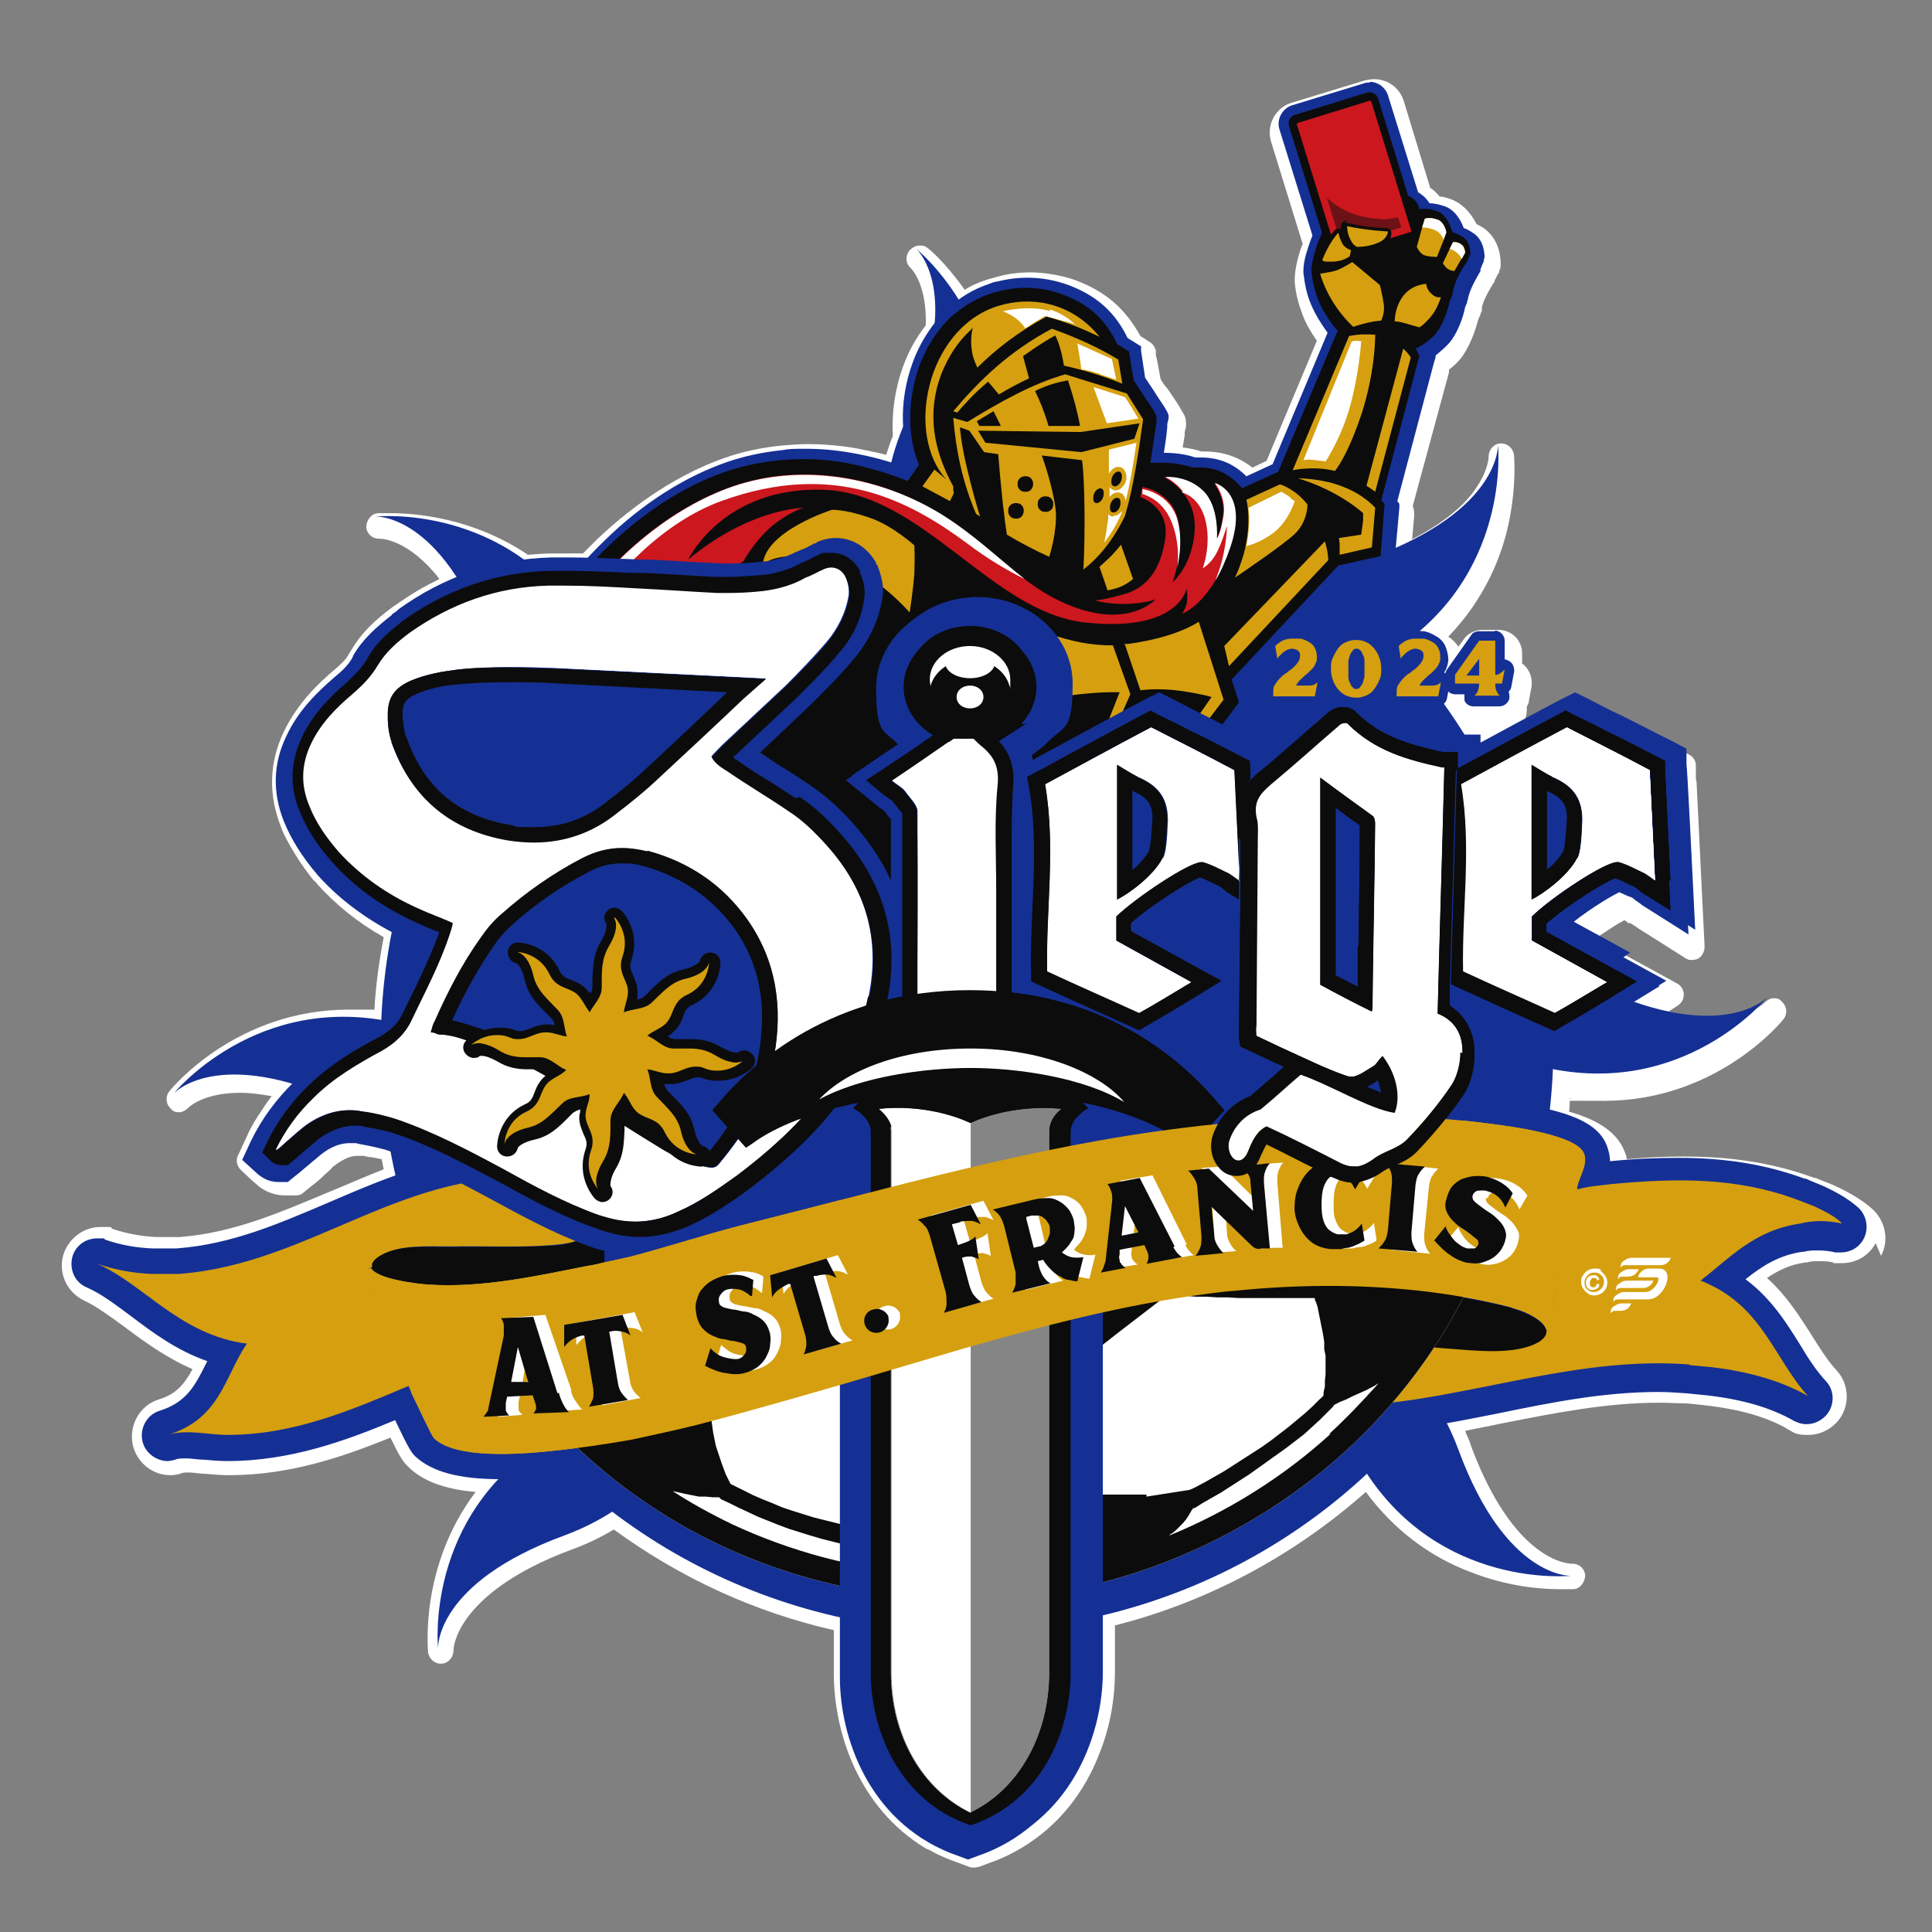 <?xml version="1.0" encoding="UTF-8"?>
<svg id="Layer_1" data-name="Layer 1" xmlns="http://www.w3.org/2000/svg" version="1.1" viewBox="0 0 288 288">
  <rect x="0" y="0" width="288" height="288" fill="#808080" stroke="none"/>
  <defs>
    <style>
      .cls-1, .cls-2, .cls-3, .cls-4, .cls-5, .cls-6, .cls-7, .cls-8, .cls-9, .cls-10, .cls-11 {
        stroke-width: 0px;
      }

      .cls-1, .cls-7, .cls-8, .cls-10 {
        fill-rule: evenodd;
      }

      .cls-1, .cls-11 {
        fill: #fff;
      }

      .cls-2, .cls-8 {
        fill: #cc171e;
      }

      .cls-3, .cls-10 {
        fill: #d59f0f;
      }

      .cls-4 {
        fill: #153094;
      }

      .cls-5 {
        opacity: .5;
      }

      .cls-5, .cls-6, .cls-7 {
        fill: #0c0c0c;
      }

      .cls-9 {
        fill: none;
      }
    </style>
  </defs>
  <g>
    <path class="cls-11" d="M279.6,185.3c-1,1.9-2.9,3-5.1,3s-.8,0-1.2-.1c-.7-.2-1.4-.2-2.1-.2s-1.3,0-1.9.2c0,0-.2,0-.2,0-2.2.3-3.9,1.1-5.7,2.3,3,2.7,4.9,5.8,6.7,8.6,1.2,1.9,2.3,3.7,3.7,5.2,1.9,2.1,2,5.3.2,7.5-1.1,1.3-2.7,2.1-4.5,2.1s-2-.3-2.9-.8c-3-1.8-7.1-3-12.3-3.6h0s0,0,0,0c0,0,0,0,0,0-.9-.1-1.8-.2-2.9-.3-1.3,0-2.7-.1-4.1-.1-7.8,0-15.4,1.5-23.5,3.1-1.8.4-3.6.7-5.4,1.1.3.8.7,1.5.9,2.3,6.4,17.1,14.4,17.5,15,17.5,0,0,0,0,.1,0,1,0,1.8.7,1.9,1.7,0,1-.7,2-1.7,2.1,0,0-.8,0-2,0-2.6,0-7.7-.3-13.5-2.6-6.3-2.4-11.5-6.5-15.5-11.9-10.7,9.5-23.6,16.4-37.4,19.9v7c0,3.9-.7,8-2.2,11.8-2,5.4-6.4,12.5-15.4,16.2l-1.1.4-1.6.6c-.2,0-.5.1-.7.1s-.5,0-.7-.1l-1.6-.6-1.1-.4c-.4-.2-.8-.3-1.2-.5-.7-.3-1.5-.7-2.2-1.1,0,0,0,0,0,0,0,0-.2,0-.2-.1,0,0,0,0-.1,0-10.2-6.1-13.8-17.5-13.8-26.1v-6.5c-11.9-2.7-22.9-7.8-32.8-15-2,1.2-4.1,2.2-6.3,3-9.2,3.4-13.5,7.4-15.5,10.1-2,2.7-2.1,4.7-2.1,4.9,0,1-.7,1.9-1.7,2,0,0-.1,0-.2,0-1,0-1.8-.8-1.9-1.8,0-.6-1.2-12.8,7.1-23.8-4.6-.4-7.9-1.6-10.1-3.8h0s.7-.7.7-.7t0,0l-.7.7c-.7-.7-1.2-1.4-2.6-4.3-6.9,2.8-14.9,5.6-24,5.6h-.1c-1.2,0-2.4-.1-3.4-.2-.9,0-1.8-.2-2.5-.2s-.9,0-1.1.1h0c-.5.2-1.1.3-1.7.3-2.5,0-4.7-1.6-5.5-4.1-.9-3,.8-6.3,3.8-7.2h0s0,0,0,0c2.6-.8,3.8-2.3,5-4.5-3.9-1.7-7.2-4.1-10-6.2-2.2-1.6-4.2-3.1-6.1-4-2.8-1.3-4.1-4.5-3-7.3.9-2.2,3-3.7,5.4-3.7s1.2,0,1.8.3c2.1.7,4.3,1.1,6.5,1.2.4,0,.8,0,1.2,0,.8,0,1.5,0,2.3,0,7.9-.6,14.8-3.6,22.2-6.7,2.7-1.1,5.4-2.3,8.2-3.4-.1-.5-.2-1-.3-1.5-.5-.1-1-.2-1.5-.3-.4,0-.8-.1-1.2-.2h0c0,0-.1,0-.2,0h0c0,0-.2,0-.3,0h0c-.2,0-.4,0-.5,0-.9,0-1.8.4-3,1.2h0c-.1.1-.3.2-.4.3h0s0,0,0,0c-.2.1-.3.3-.5.5-.3.3-.7.6-1.1,1-.5.5-1.2,1.1-1.9,1.6l-1.1.9c-.3.3-.7.4-1.2.4h-1.4c-2.1,0-3.6-.9-4.4-1.7l-.6-.5-1.7-1.6c-.6-.6-.8-1.5-.4-2.2l1.3-2.8c.6-1.4,1.4-2.7,2.3-4,.4-.7.9-1.3,1.4-2-1.7-.3-3.2-.5-4.7-.5-5.3,0-7.5,2-7.7,2.2-.4.4-.9.7-1.4.7s-.9-.1-1.2-.5c-.8-.7-.9-1.9-.2-2.7.4-.5,10-12.1,26.7-12.1s2.5,0,3.8.2c.2-3.7.7-7.4,1.4-11-3.9-2.2-7.2-4.9-9.9-7.9,0,0,0,0,0,0-.1-.2-.3-.3-.4-.5h-.1c-2-2.5-3.4-4.8-4.5-7-.2-.4-.3-.7-.4-1-1.9-4.8-1.8-9.6.4-14.2,2-4.2,5.1-7.2,7.6-9.3.7-.6,1.5-1.3,2-2.1.1-.2.2-.4.3-.5,0,0,0,0,0,0h0c0,0,0,0,0,0h0c1.7-3,3.9-4.9,6.3-6.7h0c0,0,0,0,0,0h0c0,0,0,0,0,0,1.6-1.1,3.2-2.2,4.9-3.1.7-.4,1.4-.7,2.1-1.1-4.5-5.8-8.5-6-8.9-6,0,0,0,0-.1,0-1,0-1.8-.7-1.9-1.7,0-1,.7-2,1.7-2.1,0,0,.8,0,2,0,3.4,0,12.1.6,20.4,6.2,1.2-.1,2.5-.2,3.7-.2.4,0,.8,0,1.2,0,.5,0,.9,0,1.4,0s1.2,0,1.9,0c.7-.7,1.4-1.4,2.1-2.1,5.9-5.6,12.4-9.8,18.9-12.1,2.8-1,5.7-1.6,8.8-1.9,1.2-.1,2.5-.2,3.7-.2,2.3,0,4.7.2,7.1.6,1.5.3,3.1.6,4.6,1,.3-.9.6-1.9,1-2.8-.2-3.4.3-7,1.5-10.3.8-2.3,2-4.4,3.4-6.2.2-5.9-2-8.3-2.2-8.5-.8-.7-.9-1.8-.2-2.7.4-.4.9-.7,1.5-.7s.9.1,1.2.4c.1,0,2.7,2.2,5.5,6.2,1.1-.7,2.3-1.2,3.6-1.6.4-.1.8-.2,1.1-.3,1.7-.5,3.5-.7,5.2-.7s4.6.4,6.7,1.2c4.5,1.7,7.4,4.3,9.6,8.3,0,0,0,0,0,0l.8.5.6.4c.5.3.8.8.9,1.3v.7c.1,0,.7,3.5.7,3.5.3.5.6,1,1,1.4.6.9,1.2,1.7,1.8,2.7l.4.7.3.5c.2.4.3.8.3,1.3v.5c0,0-.2.8-.2.8v.5c-.1.6-.2,1.2-.3,1.8.9.1,1.9.3,2.8.6.2,0,.3,0,.5,0,2.7,0,5,.8,7.1,2.4l2.1-1,7.5-17.9c-.9-1.3-1.6-2.5-2.1-3.8-.6-1.6-1.1-3.3-1.2-5.1,0,0,0,0,0,0,0-.5,0-2,.8-4.5.1-.3.2-.7.4-1l-4.7-15.2c-.8-2.5.6-5.2,3.1-5.9l10.8-3.3c.5-.1.9-.2,1.4-.2,2.1,0,3.9,1.3,4.5,3.4l3.9,12.8c.5.3,1,.8,1.4,1.3.6,0,1.1.2,1.7.4,1.6.6,2.9,1.9,3.8,3.7.4.2.8.4,1.2.7,2.3,1.7,2.4,4.5,2.4,5.1v.3c0,.3,0,.5-.2.8v.3c-.1,0-.7,1.2-.7,1.2v.2c-.1.1-.2.2-.3.4h0c-.6,1-1.5,2.6-1.6,3.5v.2c0,.2,0,.4-.2.6v.2c0,0-.3.6-.3.6-.3,1.1-1,3.6-2.4,5.6-.5.7-1.2,1.4-2,2v.4c0,0-5.4,19.9-5.4,19.9.1.3.2.6.2,1v.6s-.3,3.4-.3,3.4c5.6-2.9,8.4-5.8,9.7-7.9,1.6-2.4,1.7-4.2,1.7-4.4,0-1,.7-1.9,1.7-2,0,0,.1,0,.2,0,1,0,1.8.8,1.9,1.8,0,.2.4,4.4-.8,10.1-1,4.7-3.4,11.1-9,16.9.6.4,1.1.9,1.5,1.5l.8-1.1c.6-.9,1.7-1.4,2.8-1.4h2.4c1.9,0,3.5,1.5,3.5,3.5v1.5c1.1.8,1.6,2.2,1.4,3.5l-.4,2.1c0,.3-.1.5-.3.8,0,.6,0,1.2-.2,1.7,0,0,0,.2-.1.3,1.4-.8,2.9-1.5,4.4-2.3l1.9-1c.3-.1.6-.2.9-.2s.6,0,.9.2l.4.2,1.5.8c1.6.8,3.2,1.7,4.9,2.5,2.4,1.2,4.9,2.5,7.5,3.9l2.1,1.1c.6.3,1,.9,1,1.6v2c0,0,.1.4.1.4l.8,16.5.2,4,.2,4.1c0,.7-.3,1.3-.8,1.7-.3.2-.7.3-1.1.3s-.5,0-.8-.2c0,0-.2,0-.2-.1l-6.8-4.3c-.1,0-.2-.2-.3-.2h0s0,0,0,0c-.3-.2-.6-.4-.9-.6,0,0-.1,0-.2-.1h-.3c-.2-.2-.3-.3-.5-.4h0s0,0-.1,0c-.4.2-.9.5-1.4.8-.9.6-2,1.3-2.9,1.9l2,1.1,3.8,2.1,6.4,3.5c.6.3,1,1,1,1.6,0,.7-.3,1.3-.9,1.7l-1.4.9c2.4.6,4.6.9,6.6.9,5.3,0,7.5-2,7.7-2.2.4-.4.9-.7,1.4-.7s.9.1,1.2.5c.8.7.9,1.9.2,2.7-.4.5-10,12.1-26.7,12.1s-3.4-.1-5.1-.4c0,.7,0,1.3-.1,2,3.4,1,7,2.6,8.3,6,.1.3.3.7.3,1.1,3.2-.3,6-.4,8.5-.4,7.3,0,13.5,1,19.5,3.2h.2c.8.4,1.8.7,2.7,1.1,0,0,0,0,0,0,2.6,1.2,4.5,2.4,5.9,3.7,1.8,1.8,2.3,4.6,1.1,6.8Z"/>
    <g>
      <g>
        <path class="cls-4" d="M199.4,39.9c-.9,0-1.7-.6-2-1.5l-6-19.3c-.2-.5-.1-1.1.1-1.6.3-.5.7-.8,1.2-1l10.8-3.3c.2,0,.4,0,.6,0,.9,0,1.7.6,2,1.5l6,19.3c.2.5.1,1.1-.1,1.6s-.7.8-1.2,1l-10.8,3.3c-.2,0-.4,0-.6,0Z"/>
        <path class="cls-4" d="M204.2,13.9c.6,0,1.1.4,1.2.9l6,19.3c.2.7-.2,1.4-.9,1.6l-10.8,3.3c-.1,0-.3,0-.4,0-.6,0-1.1-.4-1.2-.9l-6-19.3c-.2-.7.2-1.4.9-1.6l10.8-3.3c.1,0,.3,0,.4,0M204.2,12.3c-.3,0-.6,0-.8.1l-10.8,3.3c-1.5.5-2.3,2.1-1.9,3.5l6,19.3c.4,1.2,1.5,2,2.7,2s.6,0,.8-.1l10.8-3.3c.7-.2,1.3-.7,1.7-1.4.4-.7.4-1.4.2-2.2l-6-19.3c-.4-1.2-1.5-2-2.7-2h0Z"/>
      </g>
      <g>
        <g>
          <path class="cls-4" d="M189.8,104.6c-.4,0-.7-.3-.8-.6,0-.2,0-.5,0-.7,0-.6.1-1.1.4-1.5.2-.4.5-.8.9-1.1.3-.3.7-.6,1-.9.3-.2.6-.5.9-.7.2-.2.4-.4.6-.7.1-.2.2-.3.2-.5s0,0,0,0c0,0-.3,0-.4-.1,0,0-.2,0-.3,0-.1,0-.3.1-.4.2-.2.1-.3.3-.5.4-.2.2-.3.3-.5.5-.1.2-.4.3-.6.3s-.1,0-.2,0c-.3,0-.5-.3-.6-.6l-.3-1.9c0-.2,0-.5.2-.6.4-.4.8-.7,1.3-1,.5-.2,1-.3,1.6-.4.2,0,.3,0,.5,0,.4,0,.7,0,1.1.1.5.1,1,.3,1.5.6.5.3.8.7,1.1,1.2.3.5.4,1.1.4,1.7s0,.9-.3,1.3c-.2.4-.4.7-.7,1-.2.3-.5.5-.8.8l-.5.4c.3,0,.5,0,.7-.1.2-.1.4-.2.5-.4.1-.2.4-.2.6-.2s.2,0,.4,0c.3.2.5.5.4.8l-.4,2.1c0,.4-.4.6-.8.6h-6.2Z"/>
          <path class="cls-4" d="M192.8,95.4c.3,0,.6,0,.9.1.4.1.9.3,1.2.5.4.2.7.5.9.9.2.4.3.8.3,1.3s0,.7-.2,1c-.1.3-.3.6-.5.8-.2.2-.5.5-.7.7-.3.2-.5.4-.7.6-.2.2-.5.4-.6.6-.2.2-.3.4-.4.6h1.7c.4,0,.8,0,1.1-.2.3-.2.5-.3.7-.5l-.4,2.1h-6.2c0-.2,0-.4,0-.6,0-.4,0-.8.3-1.2.2-.3.4-.6.7-.9s.6-.6,1-.8c.3-.3.7-.5,1-.8.3-.3.5-.5.7-.8.2-.3.3-.6.3-1s-.1-.5-.3-.7c-.2-.2-.5-.2-.8-.3-.2,0-.4,0-.6.1-.2,0-.4.2-.6.3-.2.1-.4.3-.6.5-.2.2-.4.4-.5.6l-.3-1.9c.3-.3.7-.6,1.1-.8.4-.2.9-.3,1.3-.3.1,0,.3,0,.4,0M192.8,93.9c-.2,0-.4,0-.6,0-.6,0-1.2.2-1.8.5-.6.3-1.2.7-1.6,1.1-.3.3-.5.8-.4,1.3l.3,1.9c0,.6.5,1.1,1.1,1.2,0,0-.1.1-.2.2-.4.4-.7.8-1,1.2-.3.6-.5,1.2-.5,1.9s0,.6,0,.8c.1.7.8,1.3,1.5,1.3h6.2c.7,0,1.4-.5,1.5-1.2l.4-2.1c.1-.7-.2-1.4-.8-1.7,0,0,0,0,0,0,0-.1.1-.3.2-.4.2-.5.4-1,.4-1.6s-.2-1.5-.5-2.1c-.3-.6-.8-1.1-1.4-1.4-.5-.3-1.1-.6-1.7-.7-.4,0-.9-.1-1.3-.1h0Z"/>
        </g>
        <g>
          <path class="cls-4" d="M202.2,104.7c-.6,0-1.2-.1-1.8-.4-.5-.3-1-.6-1.4-1.1-.4-.5-.7-1-.9-1.6-.2-.6-.3-1.3-.3-1.9s.1-1.3.3-1.9c.2-.6.5-1.1.9-1.6.4-.5.9-.8,1.4-1.1.6-.3,1.2-.4,1.8-.4s1.2.1,1.8.4c.5.3,1,.6,1.4,1.1.4.5.7,1,.9,1.6.2.6.3,1.3.3,1.9s-.1,1.3-.3,1.9c-.2.6-.5,1.1-.9,1.6-.4.5-.9.8-1.4,1.1-.6.3-1.2.4-1.8.4ZM202.2,97.6c0,0,0,.1-.1.2,0,.2-.2.5-.2.8,0,.3,0,.7,0,1s0,.7,0,1c0,.3.1.6.2.8,0,.1,0,.2.1.2,0,0,0-.1.1-.2,0-.2.2-.5.2-.8,0-.3,0-.7,0-1s0-.7,0-1c0-.3-.1-.6-.2-.8,0-.1,0-.2-.1-.2Z"/>
          <path class="cls-4" d="M202.2,95.4c.5,0,1,.1,1.4.3.5.2.8.5,1.2.9.3.4.6.8.8,1.4.2.5.3,1.1.3,1.7s0,1.1-.3,1.7c-.2.5-.5,1-.8,1.4-.3.4-.7.7-1.2.9-.5.2-.9.3-1.4.3s-1-.1-1.5-.3c-.5-.2-.8-.5-1.2-.9-.3-.4-.6-.8-.8-1.4-.2-.5-.3-1.1-.3-1.7s0-1.1.3-1.7c.2-.5.5-1,.8-1.4.3-.4.7-.7,1.2-.9.5-.2.9-.3,1.5-.3M202.2,102.7c.2,0,.3,0,.5-.2.1-.2.3-.4.4-.6.1-.3.2-.6.3-1,0-.4,0-.8,0-1.2s0-.8,0-1.2c0-.4-.1-.7-.3-1-.1-.3-.2-.5-.4-.6-.1-.2-.3-.2-.5-.2s-.3,0-.5.2c-.1.2-.3.4-.4.6-.1.3-.2.6-.3,1,0,.4,0,.7,0,1.2s0,.8,0,1.2c0,.4.1.7.3,1,.1.3.2.5.4.6.1.2.3.2.5.2M202.2,93.9c-.8,0-1.5.2-2.1.5-.6.3-1.2.7-1.7,1.3-.5.5-.8,1.1-1.1,1.8-.3.7-.4,1.4-.4,2.2s.1,1.5.4,2.2c.3.7.6,1.3,1.1,1.8.5.5,1,1,1.7,1.3.7.3,1.4.5,2.1.5s1.5-.2,2.1-.5c.6-.3,1.2-.7,1.7-1.3.5-.5.8-1.1,1.1-1.8.3-.7.4-1.4.4-2.2s-.1-1.5-.4-2.2c-.3-.7-.6-1.3-1.1-1.8-.5-.5-1-1-1.7-1.3-.7-.3-1.4-.5-2.1-.5h0Z"/>
        </g>
        <g>
          <path class="cls-4" d="M208.2,104.6c-.4,0-.7-.3-.8-.6,0-.2,0-.5,0-.7,0-.6.1-1.1.4-1.5.2-.4.5-.8.9-1.1.3-.3.7-.6,1-.9.3-.2.6-.5.9-.7.2-.2.4-.4.6-.7.1-.2.2-.3.2-.5s0,0,0,0c0,0-.3,0-.4-.1,0,0-.2,0-.3,0-.1,0-.3.1-.4.2-.2.1-.3.3-.5.4-.2.2-.3.3-.5.5-.1.2-.4.3-.6.3s-.1,0-.2,0c-.3,0-.5-.3-.6-.6l-.3-1.9c0-.2,0-.5.2-.6.4-.4.8-.7,1.3-1,.5-.2,1-.3,1.6-.4.2,0,.3,0,.5,0,.4,0,.7,0,1.1.1.5.1,1,.3,1.5.6.5.3.8.7,1.1,1.2.3.5.4,1.1.4,1.7s0,.9-.3,1.3c-.2.4-.4.7-.7,1-.2.3-.5.5-.8.8l-.5.4c.3,0,.5,0,.7-.1.2-.1.4-.2.5-.4.1-.2.4-.2.6-.2s.2,0,.4,0c.3.2.5.5.4.8l-.4,2.1c0,.4-.4.6-.8.6h-6.2Z"/>
          <path class="cls-4" d="M211.2,95.4c.3,0,.6,0,.9.1.4.1.9.3,1.2.5.4.2.7.5.9.9.2.4.3.8.3,1.3s0,.7-.2,1c-.1.3-.3.6-.5.8-.2.2-.5.5-.7.7-.3.2-.5.4-.7.6-.2.2-.5.4-.6.6-.2.2-.3.4-.4.6h1.7c.4,0,.8,0,1.1-.2.3-.2.5-.3.7-.5l-.4,2.1h-6.2c0-.2,0-.4,0-.6,0-.4,0-.8.3-1.2.2-.3.4-.6.7-.9s.6-.6,1-.8c.3-.3.7-.5,1-.8.3-.3.5-.5.7-.8.2-.3.3-.6.3-1s-.1-.5-.3-.7c-.2-.2-.5-.2-.8-.3-.2,0-.4,0-.6.1-.2,0-.4.2-.6.3-.2.1-.4.3-.6.5-.2.2-.4.4-.5.6l-.3-1.9c.3-.3.7-.6,1.1-.8.4-.2.9-.3,1.3-.3.1,0,.3,0,.4,0M211.2,93.9c-.2,0-.4,0-.6,0-.6,0-1.2.2-1.8.5-.6.3-1.2.7-1.6,1.1-.3.3-.5.8-.4,1.3l.3,1.9c0,.6.5,1.1,1.1,1.2,0,0-.1.1-.2.2-.4.4-.7.8-1,1.2-.3.6-.5,1.2-.5,1.9s0,.6,0,.8c.1.7.8,1.3,1.5,1.3h6.2c.7,0,1.4-.5,1.5-1.2l.4-2.1c.1-.7-.2-1.4-.8-1.7,0,0,0,0,0,0,0-.1.1-.3.2-.4.2-.5.4-1,.4-1.6s-.2-1.5-.5-2.1c-.3-.6-.8-1.1-1.4-1.4-.5-.3-1.1-.6-1.7-.7-.4,0-.9-.1-1.3-.1h0Z"/>
        </g>
        <g>
          <path class="cls-4" d="M219.8,104.6c-.3,0-.6-.2-.7-.5-.1-.3,0-.6.2-.8.1-.1.2-.3.3-.5,0,0,0,0,0,0h-2.7c-.4,0-.8-.3-.8-.8v-1.3c0-.2,0-.3.1-.4l3.6-5.1c.1-.2.4-.3.6-.3h2.4c.4,0,.8.3.8.8v3.9s0,0,.1-.1c.1-.2.4-.2.6-.2s.2,0,.4,0c.3.2.5.5.4.8l-.4,2.1c0,.4-.4.6-.8.6,0,0-.1,0-.1,0,.1.2.2.4.3.5.2.2.3.5.2.8-.1.3-.4.5-.7.5h-3.8Z"/>
          <path class="cls-4" d="M222.9,95.6v5c.3,0,.6-.1.8-.3.2-.1.4-.3.6-.5l-.4,2.1h-1c0,.4,0,.8.2,1.1.1.3.3.6.5.7h-3.8c.2-.2.4-.4.5-.7.1-.3.2-.7.2-1.1h-3.6v-1.3l3.6-5.1h2.4M218.6,100.6h1.9v-2.5l-1.9,2.5M222.9,94.1h-2.4c-.5,0-1,.2-1.2.6l-3.6,5.1c-.2.3-.3.6-.3.9v1.3c0,.8.7,1.5,1.5,1.5h1.4c0,.3,0,.6,0,.9.2.6.8.9,1.4.9h3.8c.6,0,1.2-.4,1.4-.9.2-.4.1-.9,0-1.3.2-.2.4-.5.4-.8l.4-2.1c.1-.7-.2-1.4-.8-1.7-.2-.1-.4-.2-.6-.2v-2.8c0-.8-.7-1.5-1.5-1.5h0Z"/>
        </g>
      </g>
      <g>
        <path class="cls-4" d="M78.4,155.2l-.2-.4c-6.2-10.6-8.8-22.9-7.5-35.6,1.4-13.2,8.9-27.8,19.7-38.2,5.6-5.4,11.8-9.4,18-11.5,2.6-.9,5.3-1.5,8.2-1.8,1.1-.1,2.3-.2,3.5-.2,2.2,0,4.4.2,6.6.6,3,.5,6,1.3,8.8,2.5l1.1-1.5c-1.8-4.3-1.7-9.8,0-14.8,1.1-3,2.8-5.7,4.9-7.7,1.8-1.7,3.9-3,6.1-3.7.3-.1.7-.2,1-.3,1.5-.4,3-.6,4.5-.6s4,.4,5.8,1.1c4.1,1.6,6.6,3.9,8.5,7.7.2.1.5.3.7.4l1.1.6.7,4.5c.4.7.9,1.3,1.3,2,.6.8,1.2,1.7,1.7,2.6l.6.9-.2,1.6c-.2,1.5-.4,3.1-.6,4.7.3,0,.5,0,.8,0,1.7,0,3.2.2,4.7.7.2,0,.5,0,.9,0,2.6,0,4.7,1,6.6,2.9l4.7-2.2,8.5-20.3c-.8-1-1.9-2.6-2.7-4.4-.7-1.7-.9-3.3-1-4.4,0-.1,0-1.3.7-3.5.3-.9.7-2,1.3-3.1.2-.3.3-.6.5-.9.5-.8.9-1.7,1.4-2.5.6-1,1.4-2.1,2.2-3.2v-.2c.1,0,.3,0,.3,0,.5-.2,1.3-.4,2.2-.4s.6,0,1,0c1.3.2,2.2.9,2.6,1.5.3,0,.6,0,1,0,.6,0,1.2,0,1.8.3,1.5.4,2.2,1.4,2.5,2.1h0c.5,0,1.3,0,2.3.4,1.6.5,2.3,2.3,2.6,3.2.4.1,1,.4,1.7.9,1.2.9,1.3,2.7,1.3,2.9v.2s-.6,1.4-.6,1.4h0c0,0-1.9,2.6-2.1,4.7h0c0,.1-.4,1-.4,1-.1.5-.7,3-2,4.8-.7,1-1.8,1.8-2.8,2.3l.3.7-5.7,21.5.4.5-.7,8.7-6.7,1.5-15.5,16.5,1.1,3.3-5.6,7.3h-.5c-.2,2.3-.9,5.6-2.1,7.9l-.6,1.1c-.1,1.5-.6,5-1.8,7.4l-.5.9c0,.5-.1,1.2-.2,2.1,1.8-2.1,3.6-4.1,5.8-5.9,3.4-2.8,7.5-4.3,11.9-4.3s.9,0,1.4,0c1.8.1,4.5.6,6.5,1.5l1,.4c2-.5,4.1-.8,6.2-.8s2.3,0,3.5.3h.7v32.2H78.4Z"/>
        <path class="cls-4" d="M203.7,27.3c.3,0,.5,0,.8,0,1.7.3,2.4,1.6,2.4,1.6,0,0,.4-.2,1.3-.2s1,0,1.6.2c1.9.5,2.1,2.1,2.1,2.1,0,0,.2,0,.6,0s1.2,0,2.1.4c1.6.6,2.2,3.1,2.2,3.1,0,0,.9.2,1.8.9,1,.7.9,2.3.9,2.3l-.5,1.2s-2,2.7-2.2,5l-.4.9s-.5,2.7-1.9,4.6c-.8,1.1-2.2,2-3.2,2.5,0,.2.2.3.3.5l.3.5-5.7,21.6h0s.5.5.5.5l-.6,7.8-6.3,1.4-15.9,17,1.1,3.4-5,6.6-.8-.2v.2c-.2,2.6-.9,6-2.1,8.4l-.6,1.3c-.2,2.3-.8,5.3-1.7,7.3l-.5,1.1h0c-.1,1.4-.4,3.4-.8,5.2,2.4-3,4.7-5.8,7.6-8.2,3.3-2.8,7.2-4.2,11.5-4.2.4,0,.9,0,1.3,0,1.9.1,4.4.6,6.2,1.5l1.2.6c2-.6,4.1-.9,6.3-.9,1.1,0,2.3,0,3.4.3v30.7H78.8c-6.2-10.5-8.7-22.6-7.4-35.1,1.4-13.1,8.9-27.6,19.5-37.7,5.3-5.1,11.3-9.1,17.7-11.3,2.6-.9,5.3-1.5,8-1.7,1.1-.1,2.3-.2,3.4-.2,2.2,0,4.3.2,6.5.5,3.2.5,6.3,1.4,9.2,2.7l1.7-2.4c-2-4.5-1.7-10.1,0-14.6,1-2.8,2.6-5.4,4.7-7.4,1.6-1.6,3.6-2.8,5.9-3.5.3-.1.6-.2,1-.3,1.4-.4,2.9-.6,4.3-.6,1.9,0,3.7.3,5.5,1,4,1.5,6.4,3.8,8.2,7.5.3.2.6.4.9.5l.8.5.7,4.3c1,1.6,2.1,3.1,3.1,4.7l.4.7v.8c-.4,2-.6,4.1-1,6.1.6,0,1.1,0,1.7,0,1.5,0,3,.2,4.6.7.3,0,.6,0,1,0,1.7,0,4,.4,6.3,2.9,0,0,0,.1.1.2l5.3-2.5h.1s8.9-21.1,8.9-21.1c-.8-.9-2.1-2.6-2.9-4.6-.6-1.5-.9-3-1-4.2,0,0,0-1,.6-3.2.3-.8.7-1.8,1.2-3,.1-.3.3-.6.5-.9.4-.7.9-1.5,1.4-2.4.6-1,1.3-2,2.2-3.2.4-.1,1.1-.4,1.9-.4M203.7,25.8h0c-1.1,0-1.9.2-2.5.5l-.4.2-.3.4c-.8,1.1-1.6,2.2-2.2,3.3-.5.8-1,1.7-1.5,2.5-.2.3-.3.7-.5,1-.6,1.2-1,2.2-1.3,3.2-.8,2.3-.7,3.5-.7,3.8h0s0,0,0,0c.2,1.7.5,3.2,1.1,4.6.7,1.7,1.7,3.2,2.5,4.3l-8.2,19.6-3.9,1.8c-1.9-1.9-4.1-2.8-6.8-2.8-.3,0-.5,0-.8,0-1.5-.5-3-.7-4.7-.7.2-1.3.4-2.6.5-3.8v-.5c0,0,.2-.8.2-.8v-.5c0,0-.2-.5-.2-.5l-.4-.7c-.6-.9-1.2-1.8-1.7-2.6-.4-.6-.8-1.2-1.2-1.8l-.6-4v-.7c-.1,0-.7-.4-.7-.4l-.8-.5c-.2-.1-.3-.2-.5-.3-1.9-3.9-4.6-6.3-8.8-7.9-1.9-.7-4-1.1-6.1-1.1-1.6,0-3.1.2-4.7.6-.3,0-.7.2-1,.3-2.4.8-4.6,2.1-6.4,3.9-2.2,2.1-4,4.9-5.1,8-1.8,5-1.9,10.5-.2,14.9l-.5.7c-2.8-1.1-5.6-1.8-8.4-2.3-2.3-.4-4.5-.6-6.7-.6s-2.4,0-3.6.2c-2.9.3-5.7.9-8.3,1.8-6.3,2.2-12.6,6.2-18.2,11.7-10.9,10.5-18.5,25.3-19.9,38.7-1.4,12.8,1.3,25.3,7.6,36l.4.8h134.3v-33.5l-1.3-.2c-1.2-.2-2.4-.3-3.6-.3-2.1,0-4.1.3-6.1.8l-.7-.3c-2.1-1-4.9-1.5-6.8-1.6-.5,0-1,0-1.4,0-4.6,0-8.9,1.6-12.4,4.5-1.4,1.2-2.6,2.4-3.8,3.7,1.2-2.4,1.6-5.8,1.8-7.4l.5-1c1.1-2.2,1.7-5,2-7.4h.1s.6-.8.6-.8l5-6.6.5-.6-.2-.8-.8-2.5,15-16,5.9-1.3,1.1-.2v-1.1c0,0,.7-7.8.7-7.8v-.6s-.3-.4-.3-.4l5.5-20.8.2-.6v-.3c.7-.6,1.6-1.3,2.3-2.2,1.4-1.9,2-4.4,2.1-5l.3-.7v-.2c0,0,.1-.2.1-.2.2-1.5,1.5-3.6,1.9-4.3h0c0-.1,0-.3,0-.3l.5-1.2v-.3c.1,0,.1-.3.1-.3,0-.2,0-2.4-1.6-3.5-.6-.4-1.1-.7-1.5-.8-.4-1.1-1.3-2.8-3-3.3-.9-.3-1.6-.4-2.1-.4-.5-.8-1.4-1.7-2.8-2.1-.7-.2-1.4-.3-2-.3s-.5,0-.7,0c-.6-.6-1.5-1.2-2.8-1.4-.4,0-.7,0-1.1,0h0Z"/>
      </g>
      <path class="cls-4" d="M238.4,147.3c-12.4-5.7-23.1-3.1-36.8-1.9-9.1.8-15.2-5.9-24.2-8.5,4-4.8,8.4-6.5,13.2-11.3,8.3-8.2,3.4-20.1,16.6-28.3,18.2-11.3,16.1-31,16.1-31,0,0,.5,9.7-18.8,16.8-12.7,4.7-18.5,14.2-27.4,24.7-5.9,7-14.9,6.6-23.1,11.1-.4-5.9,1.4-10.2,1.4-16.8,0-11.6-11.8-16.6-8.3-31.7,4.8-20.9-10.5-33.3-10.5-33.3,0,0,7.2,6.5-1.4,25.2-5.7,12.4-3.1,23.1-1.9,36.8.7,8.6-5.1,14.5-8,22.7-3.9-3.7-5.7-7.8-10-12.1-8.2-8.3-20.1-3.4-28.3-16.6-11.3-18.2-31-16.1-31-16.1,0,0,9.7-.5,16.8,18.8,4.7,12.7,14.2,18.5,24.7,27.4,6.8,5.7,6.6,14.4,10.7,22.4-6.2.6-10.6-1.3-17.3-1.4-11.6,0-16.6,11.8-31.7,8.3-20.9-4.8-33.3,10.5-33.3,10.5,0,0,6.5-7.2,25.2,1.4,12.4,5.7,23.1,3.1,36.8,1.9,8.9-.8,15,5.6,23.7,8.4-4.1,5.1-8.6,6.8-13.6,11.7-8.3,8.2-3.4,20.1-16.6,28.3-18.2,11.3-16.1,31-16.1,31,0,0-.5-9.7,18.8-16.8,12.7-4.7,18.5-14.2,27.4-24.7,5.8-6.9,14.7-6.6,22.8-10.9.6,6.2-1.3,10.7-1.4,17.4,0,11.6,11.8,16.6,8.3,31.7-2.3,9.8,0,17.7,2.9,23.4,1.4-1.6,3.2-2.8,5.2-3.5.5-3.2,1.7-7.1,3.8-11.8,5.7-12.4,3.1-23.1,1.9-36.8-.8-9.3,6.1-15.4,8.6-24.7,4.8,4,6.5,8.4,11.3,13.2,8.2,8.3,20.1,3.4,28.3,16.6,11.3,18.2,31,16.1,31,16.1,0,0-9.7.5-16.8-18.8-4.7-12.7-14.2-18.5-24.7-27.4-6.9-5.8-6.6-14.6-10.9-22.7,5.9-.4,10.2,1.4,16.7,1.4,11.6,0,16.6-11.8,31.7-8.3,20.9,4.8,33.3-10.5,33.3-10.5,0,0-6.5,7.2-25.2-1.4Z"/>
      <circle class="cls-4" cx="144.1" cy="155.8" r="87.4" transform="translate(-67.9 147.5) rotate(-45)"/>
      <rect class="cls-6" x="194.8" y="15.1" width="13.9" height="22.8" rx="1.3" ry="1.3" transform="translate(1.2 60.7) rotate(-17.2)"/>
      <path class="cls-4" d="M74.6,220.5c-6.2,0-10.2-1.1-12.7-3.4,0,0,0,0,0,0-.6-.6-1-1.2-3-5.4-7.4,3.1-15.7,6.1-25,6.1h-.1c-1.1,0-2.2-.1-3.3-.2-1,0-1.9-.2-2.7-.2s-1.3,0-1.7.2h0c-.4.1-.8.2-1.1.2-1.6,0-3.2-1.1-3.7-2.7-.6-2,.5-4.2,2.5-4.8,0,0,0,0,0,0,4.1-1.3,5.3-3.8,7.1-7.4-4.6-1.6-8.2-4.3-11.5-6.8-2.3-1.7-4.4-3.3-6.5-4.2-1.9-.8-2.7-3-2-4.9.6-1.5,2-2.4,3.6-2.4s.8,0,1.2.2c2.3.8,4.6,1.2,7,1.3.4,0,.8,0,1.2,0,.8,0,1.6,0,2.4,0,8.2-.6,15.3-3.7,22.8-6.9,8.6-3.7,17.5-7.5,28.3-7.5s2.8,0,4.2.2c3.2.3,9.2,1.9,11.6,5.8.9,1.5,1.1,3.2.7,4.8v1c2.2-.6,4.4-1.2,6.5-1.9,3.3-1,6.7-2,10.1-2.8,4.1-1,8.3-2.1,12.4-3.2,17.2-4.4,34.9-9,53.2-11.2,3.5-.5,7.9-.8,11-1,4.1-.3,8.1-.5,11.8-.6,1.5,0,3,0,4.5,0,6.9,0,13.3.4,18.9,1.1h.3c9.5,1.3,15.3,2.8,16.9,6.8.3.8.5,1.6.5,2.4,4-.4,7.2-.5,10.2-.5,7.1,0,13.1,1,18.8,3.1h.2c.8.4,1.7.7,2.6,1.1,0,0,0,0,0,0,2.4,1.1,4.1,2.2,5.3,3.3,1.2,1.2,1.5,3.1.7,4.6-.7,1.3-2,2-3.4,2s-.5,0-.8,0c-.8-.2-1.7-.3-2.5-.3s-1.5,0-2.2.2c0,0-.1,0-.2,0-3.5.5-6,2.1-8.5,4.1,3.8,2.8,6.1,6.5,8.1,9.7,1.2,2,2.4,3.9,3.9,5.5,1.3,1.4,1.3,3.5.1,5-.8.9-1.9,1.4-3,1.4-.7,0-1.3-.2-1.9-.5-3.3-1.9-7.6-3.2-13-3.8,0,0,0,0,0,0-.9-.1-1.9-.2-3-.3-1.4-.1-2.8-.2-4.2-.2-8,0-15.7,1.5-23.9,3.2-8.1,1.6-16.5,3.3-25.1,3.3s-4.8-.1-7-.4c-1.8-.2-7.7-1.2-10.1-5.2-1-1.7-1.3-3.7-.6-5.6.1-.5.2-1.1.2-1.7s-.1-1.8-.2-2.8c0-.4,0-.8-.1-1.2,0,0-.2,0-.2,0-12.3,1.6-24.3,4.8-35.4,8l-16.9,5c-7.3,2.2-15.1,4.4-23.1,6.4-3.6.9-6.8,1.6-9.9,2.2,0,0,0,0,0,0-4.4.8-8.4,1.4-12.4,1.8-3,.3-5.5.5-7.8.5Z"/>
      <path class="cls-7" d="M210.7,123.7c-3.3-.5-6.5-.3-9.7.6l-1.2-.6c-1.8-.8-4.3-1.3-6.2-1.5-4.7-.3-9.1,1.1-12.8,4.1-2.9,2.5-5.3,5.3-7.6,8.2.5-1.7.7-3.7.8-5.1h0s.5-1.1.5-1.1c1-2,1.5-5,1.7-7.3l.6-1.3c1.2-2.3,1.8-5.8,2-8.4v-.2s.9.2.9.2l5-6.6-1.1-3.4,15.9-17,6.3-1.4.6-7.8-.5-.5h0s5.7-21.6,5.7-21.6l-.3-.5c0-.2-.2-.4-.3-.5,1-.5,2.4-1.4,3.2-2.5,1.4-1.9,1.9-4.6,1.9-4.6l.4-.9c.2-2.3,2.2-5,2.2-5l.5-1.2s0-1.6-.9-2.3c-1-.7-1.8-.9-1.8-.9,0,0-.6-2.5-2.2-3.1-1.6-.6-2.7-.3-2.7-.3,0,0-.2-1.7-2.1-2.1-1.9-.5-2.9,0-2.9,0,0,0-.7-1.3-2.4-1.6-1.3-.2-2.3.1-2.8.3-.8,1.1-1.6,2.2-2.2,3.2-.5.9-1,1.7-1.4,2.4-.2.3-.3.6-.5.9-.6,1.2-1,2.1-1.2,3-.7,2.1-.6,3.2-.6,3.2.1,1.1.4,2.6,1,4.2.8,2,2.1,3.7,2.9,4.6l-8.9,21.1h-.1s-5.3,2.4-5.3,2.4c0,0,0-.1-.1-.2-2.7-3.1-5.6-3-7.2-2.9-2.1-.7-4.1-.8-6.3-.7.3-2,.6-4.1.9-6.1v-.8c0,0-.3-.7-.3-.7-1-1.6-2.1-3.1-3.1-4.7l-.7-4.3-.8-.5c-.3-.2-.6-.4-.9-.5-1.8-3.8-4.2-6-8.2-7.5-3.2-1.2-6.6-1.3-9.8-.4-.3,0-.6.2-1,.3-2.2.7-4.2,2-5.9,3.5-2.1,2-3.7,4.6-4.7,7.4-1.6,4.5-1.9,10.1,0,14.6l-1.7,2.4c-3-1.2-6.1-2.1-9.2-2.7-3.3-.6-6.6-.7-9.9-.4-2.7.3-5.4.8-8,1.7-6.4,2.2-12.4,6.2-17.7,11.3-10.5,10.2-18.1,24.6-19.5,37.7-1.3,12.5,1.2,24.6,7.4,35.1h131.9v-30.7Z"/>
      <path class="cls-10" d="M167.3,57.2c-.2-1.2-.4-2.4-.6-3.6-2.8-1.7-6-3.2-9.9-4.6-6.4,3.4-10.8,7.7-14.7,12.3l.6.2c.6-.7,2.4-2.8,4.6-4.6l1.6,1.9c1.5-.9,3-1.7,4.5-2.4l-.9-3.3s2.6-1.9,4.8-3.1c.5.9,1,2.6,1.3,4.5,3.1.7,6,1.6,8.7,2.7h0Z"/>
      <path class="cls-10" d="M159.2,56.7c.8,2.4,1.4,4.6,1.8,6.8-2,0-3.1,0-4.7,0-.5-1.8-1.3-3.8-2-5.2,0,0,1.9-1.1,4.9-1.6M169.9,63.1l-8.8,1.3-15.3-.2,1.1,1.8,14.3,1.4,7.9-2,.8-2.4ZM151.6,75c.6,0,1.1.6,1,1.3s-.6,1.1-1.3,1c-.6,0-1.1-.6-1-1.3,0-.6.6-1.1,1.3-1ZM156,74c.6,0,1.1.6,1,1.3,0,.6-.6,1.1-1.3,1-.6,0-1.1-.6-1-1.3,0-.6.6-1.1,1.3-1ZM166.5,74.2c-.4,0-.9.5-1,1.1-.1.6,0,1.1.5,1.1.4,0,.9-.5,1-1.1.1-.6,0-1.1-.5-1.1ZM164,72.8c-.4,0-.9.5-1,1.1-.1.6,0,1.1.5,1.1.4,0,.9-.5,1-1.1.1-.6,0-1.1-.5-1.1ZM166.7,70.3c-.4,0-.9.5-1,1.1-.1.6,0,1.1.5,1.1.4,0,.9-.5,1-1.1.1-.6,0-1.1-.5-1.1ZM153,71c.6,0,1.1.6,1,1.3s-.6,1.1-1.3,1c-.6,0-1.1-.6-1-1.3,0-.6.6-1.1,1.3-1ZM149.2,63.5l-1.1-2.2-2.5,1.5.4.7h3.1ZM168.1,58.7c-3.1-1-6.2-1.9-9.3-2.9-4.9,1.4-9.7,4.1-14.6,7.1-.7-.2-1.4-.4-2.1-.6.4,4.7,1.3,9.4,3.4,14.3.2.1.4.3.6.4-.4-1.2-1.3-4.4-2-7.4-.9-3.8-1-5.9-1-5.9l1.4.5,2.2,3.2,2.1.3s.5,6.2.9,9c.1,1.2.3,2.2.4,3,2,1.2,4.1,2.3,6.3,3.3.5-1.6,1.3-4.9.9-7.5-.5-3.5-2-7.6-2-7.6l6,.7c.4,2.8.5,10.9.2,16.3,2.3-1.8,4.4-4.3,6.2-8,1.3-4.4,2-9.4,2.7-14.4-.8-1.3-1.6-2.5-2.4-3.8Z"/>
      <rect class="cls-2" x="191.5" y="20.7" width="20.5" height="11.6" rx=".2" ry=".2" transform="translate(167.5 -174.1) rotate(72.8)"/>
      <path class="cls-5" d="M205.8,32.6c-3.1,0-5.9-1.2-8-3.1l2.2,7.1,8.9-2.7-.5-1.5c-.9.2-1.7.3-2.6.3Z"/>
      <path class="cls-10" d="M163.9,50.2c-2.3-1.1-4.9-2.2-7.9-3-4.1,2.2-7.5,4.8-10.3,7.6-.3-.6-.5-1.2-.7-1.8-.4-1.9-.2-3.3,0-4.1-.1,0-.2.2-.3.3-2,1.8-3.4,4.1-4.4,6.6-2.2,5.9-1.1,11.4,1.8,16.7,0,.4,0,.7.1,1l-.6,1.2-4.1-2.2,1.8-2.5,1.8,1.5c-6.2-6.7-3-22.3,7.4-25.8,5.9-1.9,11.7-.1,15.4,4.5h0Z"/>
      <path class="cls-10" d="M210.7,126.2c-4.7-.8-10,0-15,3.2-4.6,2.9-8.3,6.3-11.5,9.5-7.5,7.5-13.7,13.9-22.2,15.5h12.7c2.9-4.8,10-13.6,24.3-15.6,4.6-.6,8.5-.3,11.7.5v-13.1Z"/>
      <path class="cls-10" d="M164.2,145.5c-7.5,2.2-22.2,0-22.2,0l-18.9,9h30.6c-4.2-.7-9-2.4-14.7-5.4,21.2,5.6,25,3.3,31.8-2.7,6.8-6,10.3-11.3,14.6-14.1,4.3-2.8,7.2-3,7.2-3,0,0,1.5-1.1,3.6-2.1,2.1-1,2.5-1.1,2.5-1.1,0,0-8.7-4.1-16.4,2.3-7.7,6.4-10.7,15-18.2,17.2Z"/>
      <path class="cls-10" d="M179.5,154.4c.6-.8.7-1.2.7-1.2,0,0-1.2.4-2.7,1.2h2Z"/>
      <path class="cls-10" d="M210.7,150c-8.2-2.2-18-.5-24.6,4.4h24.6v-4.4Z"/>
      <path class="cls-10" d="M98.7,147.6c-10.4-16.8-7.6-27.9-7.6-27.9,0,0-4.4,9.3-2.1,21.1,1.7,8.8,3,12.4,3.5,13.6h12.4c-2.3-1.8-4.4-4-6.1-6.8Z"/>
      <path class="cls-8" d="M92.3,154.4c-1.9-2.8-10-16.2-4.9-37.8,5.7-24.4,23.4-32.9,23.4-32.9,0,0,1.6-3,4.3-5.3,2.7-2.2,4.7-2.7,4.7-2.7,0,0-7.9,0-17.2,7.7,0,0,5.1-10.8,20-10.4,14.9.4,25.2,18.3,39.2,19.8,14,1.5,15.1-5.1,15.1-5.1,0,0,.2,1.2,0,2.3-.3,1-.7,1.5-.7,1.5,0,0,4.4-1.5,7.1-9.8,2.8-8.3-2.3-9.6-2.3-9.6,0,0,1.7,2.1,1.3,4.8-.4,2.7-1,3.5-1,3.5,0,0,.4-4.7-2-7.1-2.4-2.4-5.7-2.1-5.7-2.1,0,0,4.7,2.2,4.5,7.6-.2,5.4-3.3,8-3.3,8,0,0,1.8-4.9.8-9.3-1-4.3-5.3-4.9-5.3-4.9l-.3,1.5s4.4,1.4,3.7,6.2c-.7,4.8-2.9,7.4-6.2,8.3-3.2.9-4.3.9-4.3.9,0,0,2.4.7,5.3.5,2.9-.2,3.8-.7,3.8-.7,0,0-4.4,5.1-14.5.2-6.1-2.9-10.5-8.5-17.5-12.8-9.1-5.7-20.8-7.8-31.1-4.2-18.5,6.4-33.6,28.7-35.5,47-1.4,13.2,1.7,25.1,7.8,34.8h10.6Z"/>
      <path class="cls-10" d="M113.7,84.3s1-2,8.2-1.3c7.2.7,13.7,8.3,13.7,8.3,0,0,.5-3.1.7-5.8.1-2.8,0-4.2,0-4.2,0,0-3.4-3.1-6.9-4.2-3.5-1.2-5.4-1.1-5.4-1.1,0,0-10.1,3.2-10.3,8.3"/>
      <path class="cls-10" d="M122.3,88.9l-9.3,21.9-4.7-1.6,7.4-17.5s1.9-3.5,6.6-2.8"/>
      <path class="cls-10" d="M182.5,96.3l.7,3,14.8-15.8s0-1.2-.5-2.8l-15.1,15.7ZM185.8,74.5s.9,3.2-.4,8.1c-.4,1.3-.8,2.5-1.3,3.5,2.5-1.7,7-4.8,8.8-6.4,1.6-1.5,2-3.4,2-4.5-1.9-2.4-4.1-3-4.1-3l-5,2.3Z"/>
      <path class="cls-10" d="M193.5,71.3s3.7,0,6.8,1.3c3.1,1.2,4.7,3.1,4.7,3.1l-.5,5.9-4.8,1.1s0-.9,0-1.6c-.1-.8-.1-.9-.1-.9l3.3-.5s.2-1.2.3-2.2v-1s-3.5-3.3-9.7-5.2"/>
      <path class="cls-10" d="M209.2,51.9l-5.5,20.5c.9.6,1.3.9,1.3.9l5.3-20s-.3-.6-1.1-1.3ZM204.9,49.9c-1.1-.1-2.4-.1-3.8.2l-8.4,20s3-.7,6.3.1c.8-1,2.3-3.5,4-8.6,1.8-5.7,2-10.2,2-11.8Z"/>
      <path class="cls-10" d="M140.3,92.1l8.3-1.4c4.5,2.7,10.8,5.6,17.3,5.5l2.6,7.3-1.6,3.6-1.7.4,1.7-4.3s-3.8-.2-9.6.8c-5.8,1-8.3,2.3-8.3,2.3l-6.9-4.1-1.7-10.1Z"/>
      <path class="cls-10" d="M167.7,96.1l2.3,6.8s2.7-.4,6.1.1c3.3.5,4.5.9,4.5.9l-3.2,4.6,1.5.4,3.5-4.6-3.7-11.6c-2.1,1.3-5.5,2.6-10.6,3.3-.2,0-.4,0-.6,0"/>
      <path class="cls-10" d="M167.1,81.2s-1,1.3-2,2.2c-1,.9-1.2,1.1-1.2,1.1l1.2,3.5s1.3-.2,2.3-.7c1-.5,1.5-1,1.5-1,0,0-1.8-5.1-1.8-5.1"/>
      <path class="cls-10" d="M201.8,48.7s.8-.3,2.1-.6c1.3-.3,2-.3,2-.3,0,0,.5-1,.4-2.3-.2-1.4-.6-3-.6-3l-4.2-3.5s-1.4,1.2-3,1.5c-1.6.3-1.7.3-1.7.3,0,0,1,4.2,4.9,7.9h0Z"/>
      <g>
        <path class="cls-10" d="M198.6,39.4c-.5,0-1.1,0-1.6-.3-.2,0-.3-.3-.2-.5,0,0,.4-1.2,1.1-2.4.7-1.2,1.4-1.8,1.4-1.8,0,0,.2-.1.3-.1s0,0,.1,0c.1,0,.2.2.3.3,0,.3.3,1.3.8,1.7.5.5.9.6.9.6.1,0,.2,0,.3.2,0,0,0,.2,0,.3l-.2.9c0,0,0,.1-.1.2,0,0-1.1.9-2.8.9ZM202.2,37.1s0,0-.1,0c0,0-.7-.3-1.2-1.3-.5-1-.5-2.1-.5-2.2,0-.1,0-.2.1-.3,0,0,.2,0,.2,0s0,0,0,0c3.3.7,6.1.8,6.1.8.2,0,.4.2.4.4,0,0,0,1.3-1.8,2.1-1.5.6-2.9.6-3.2.6h0Z"/>
        <path class="cls-6" d="M200.7,33.7c3.4.7,6.2.8,6.2.8,0,0,0,1.1-1.5,1.7-1.4.6-2.8.6-3.1.6s0,0,0,0c0,0-.6-.2-1-1.1-.5-.9-.5-2-.5-2M199.5,34.7s.3,1.3.8,1.9c.6.6,1.1.7,1.1.7l-.2.9s-1,.8-2.6.8-1,0-1.5-.2c0,0,.4-1.1,1.1-2.3.7-1.2,1.3-1.8,1.3-1.8M200.7,32.9c-.2,0-.3,0-.5.2-.2.1-.3.4-.3.6,0,0,0,.2,0,.5,0,0-.2-.1-.2-.1,0,0-.2,0-.2,0-.2,0-.4,0-.5.2,0,0-.7.7-1.5,1.9-.8,1.2-1.1,2.4-1.2,2.5-.1.4,0,.8.5,1,.6.2,1.2.3,1.8.3,1.9,0,3-1,3.1-1,.1,0,.2-.2.2-.4l.2-.9s0,0,0,0c0,0,0,0,0,0h0c.3,0,1.8,0,3.3-.6,1.6-.7,2.1-1.8,2-2.4,0-.4-.3-.7-.7-.7,0,0-2.8,0-6-.8,0,0-.1,0-.2,0h0Z"/>
      </g>
      <path class="cls-10" d="M214.4,32.8c-1.1-.5-2-.2-2-.2l-.4,1.3-.8,2.9s.4.9,1,1.2c.7.3,2,.3,2,.3l1-2.5.4-1.1s-.2-1.4-1.3-1.9ZM218,36.6c-.5-.6-1.4-.5-1.4-.5l-.5,1-1,2.1s0,.2.5.7c.5.5,1.2.5,1.2.5l1.1-1.9.5-.9s0-.6-.4-1.1Z"/>
      <path class="cls-10" d="M212.6,42.3s0,.8.8,1.5c.7.7,1.4.5,1.4.5,0,0-.5,1.7-1.5,2.9-1,1.2-1.7,1.6-1.7,1.6,0,0-1.1-.3-2.1-.6-1-.3-1.6-.3-1.6-.3,0,0,0-5.2,4.8-5.6h0Z"/>
      <path class="cls-1" d="M165.7,53.5l-5.1-2.3s.5,2.9.6,3.9c0,0,.1,0,.2,0,0,0,.1,0,.2,0,.3,0,.6.2.8.2.1,0,.3,0,.4.1.3,0,.5.2.7.2.2,0,.4.1.5.2.8.3,1.6.5,2.4.8l-.7-3.3ZM167.7,59.2c-1.6-.5-3.1-1-4.7-1.5l2,5.4,4.7-.7c-.7-1.1-1.3-2.2-2-3.2ZM165.3,67.1c0,.8,0,2.1,0,3.5.3-.5.8-1,1.4-1,1,0,1.3,1.1,1.2,1.9-.2.8-.8,1.6-1.6,1.6-.4,0-.7-.2-.9-.5,0,.5,0,1,0,1.5.3-.4.7-.7,1.2-.7.8,0,1.1.6,1.2,1.3.7-2.8,1.2-5.8,1.6-8.7l-4,1ZM166,77c-.4,0-.6-.1-.8-.4,0,.2,0,.5,0,.7-.2,1.5-.4,2.7-.6,3.6,1-1.3,1.9-2.8,2.6-4.4,0-.1,0-.3.1-.4-.3.4-.7.8-1.3.8ZM156.6,46.4c-3.2-1-7.1,0-7.1,0,1.8.7,2.8,1.7,3.3,2.5,0,0,0,0,.1,0,.5-.3.9-.6,1.4-.9.5-.3,1-.6,1.5-.9.4.1.7.2,1.1.3.4.1.7.2,1.1.3.2,0,.5.2.7.2,0,0,0,0,.1,0,.2,0,.5.2.7.2.3,0,.5.2.8.3,0,0,0,0,0,0-.8-.8-2.2-1.8-3.9-2.3Z"/>
      <path class="cls-1" d="M203,50.9s-.8-.2-1.5,0l-7.2,17.7s.6-.2,1.8,0c1.2.1,1.5.2,1.5.2,0,0,2.4-3.6,3.7-8.4,1.3-4.8,1.6-9.4,1.6-9.4ZM192.4,74.2c-.5-.4-1.4-.9-1.4-.9l-4.9,2.4c.2,1.1.2,3.1-.3,5.7.8-.2,2-.6,3.5-1.6,2.7-1.7,3.7-5.1,3.7-5.1,0,0,0,0-.6-.4Z"/>
      <path class="cls-1" d="M176.2,73.4c1,.3,2.6,1.2,3.4,3.8,1.1,3.8-.3,7.5-.3,7.5,0,0,1.1-.6,1.9-2,.8-1.3,1.7-4.3,1.7-4.3,0,0,0,3-1.1,6.4l-.6,1.7c.8-1.3,1.5-2.9,2.2-4.9,2.8-8.3-2.3-9.6-2.3-9.6,0,0,1.7,2.1,1.3,4.8-.4,2.7-1,3.5-1,3.5,0,0,.4-4.7-2-7.1-2.4-2.4-5.7-2.1-5.7-2.1,0,0,1.4.6,2.6,2.1M170.2,73.6c1,.3,3.2,1.2,4.4,4.1,1.1,2.6,1.1,5.4.9,6.9.4-1.8.7-4.4.1-6.8-1-4.3-5.3-4.9-5.3-4.9v.8Z"/>
      <path class="cls-1" d="M218,36.6c-.5-.6-1.4-.5-1.4-.5l-.5,1c.4.1,1,.4,1.5,1,.1.1.2.3.3.5l.5-.9s0-.6-.4-1.1ZM214.4,32.8c-1.1-.5-2-.2-2-.2l-.4,1.3c.6,0,1.8.2,2.4.7.4.3.6.7.8,1.1l.4-1.1s-.2-1.4-1.3-1.9Z"/>
      <path class="cls-1" d="M152.7,86.3c-2.6-1.3-5.5-3-8.4-5.2-8.5-6.3-19.8-12.6-36.8-6.4-17,6.2-29.4,30.3-31.6,41.5-1.4,7.4-1.6,15.1-1.5,19.5-.9-5.1-1.2-10.5-.6-16.2,1.9-18.3,17-40.6,35.5-47,10.3-3.5,22-1.4,31.1,4.2,4.8,3,8.5,6.6,12.2,9.5"/>
      <path class="cls-11" d="M210.7,150c-8.2-2.2-18-.5-24.6,4.4h8.8c4.7-1.1,9.9-1.5,14.5,0h1.4v-4.4Z"/>
      <path class="cls-11" d="M210.7,126.2c-4.7-.8-10,0-15,3.2-4.6,2.9-8.3,6.3-11.5,9.5-2.5,2.5-4.8,4.8-7.1,6.9,2-1.4,4.6-3.2,6.8-5.1,4.4-3.6,12.5-13.2,25.8-11.5.3,0,.7,0,1,.2v-3.2Z"/>
      <path class="cls-4" d="M274.6,182.5c-.9-.9-2.5-1.8-4.2-2.6-.8-.4-1.8-.7-2.6-1-9-3.3-17.8-3.2-27.5-2.3-.9,0-1.8.2-2.6.3-.9.1-1.8.3-2.6.5v-.5c.4-1.7,1.8-3.5,1.1-5.1-1.1-2.7-10.8-3.9-14.1-4.4-7.2-.9-15-1.2-22.9-1-3.9,0-7.8.3-11.6.6-3.8.3-7.8.6-10.9,1-22.4,2.7-43.8,9-65.1,14.3-5.9,1.5-11.6,3.3-17.4,4.9-1.4.3-2.7.6-4.1.9v-6.5c1.4-3.1-4.2-5.7-8.7-6.1-21-2-34.8,12.7-54.7,14.2-1.4,0-2.7.1-4.1,0-2.7,0-5.4-.6-8.1-1.5,6.8,3.1,12.3,10.6,22.3,11.9-3.3,4.8-3.9,11.2-11.8,13.6,2.8-.9,6,0,8.9,0,10,0,18.7-3.8,27-7.3l.5,1c.9,2,2.8,6.2,3.3,6.6,3.3,3.1,12.8,2.4,17.4,1.9,4.1-.4,8.1-1,12.1-1.7,3.3-.6,6.5-1.4,9.7-2.2,7.7-1.9,15.3-4.1,22.9-6.4l16.9-5c11.6-3.3,23.7-6.5,36-8.1,1.5-.2,3-.3,4.5-.5h0c-.4,2.9.4,5.6.4,8.3s-.1,1.9-.4,2.9c-1.3,3.3,3.5,5.4,7.5,5.9,20.4,2.4,39.5-7.5,60.1-5.9,1.1,0,2.1.2,3.2.3,5.4.7,10.4,2,14.4,4.3-5.2-5.8-6.8-13.6-16-17.2,4.4-3.3,8-7.5,14.8-8.5,2-.4,4.1-.4,6.3,0Z"/>
      <g>
        <path class="cls-3" d="M251.8,203.4c-20.6-1.6-39.7,8.3-60.1,5.9-4-.5-8.8-2.5-7.5-5.9v-.4c1.6-2.9,5.4-4.1,9.5-4.6,8.1-.9,13.9,1.8,21.7,2.3,4.2.3,10.2,1,13.9-.9,1.1-.6,1.4-1.2,1.2-1.8.3-.9.6-1.8.8-2.7.2-.9.5-1.9.6-2.8,1.2-5.4,1.2-10.7,3.2-15.7v.5c.8-.2,1.7-.4,2.6-.5.9-.1,1.8-.2,2.6-.3,9.7-.9,18.6-1,27.5,2.3.8.3,1.8.7,2.6,1,1.7.8,3.3,1.6,4.2,2.6-2.2-.5-4.3-.5-6.3,0-6.8,1-10.4,5.1-14.8,8.5,9.2,3.6,10.8,11.4,16,17.2-4-2.3-9.1-3.7-14.4-4.3-1.1-.1-2.1-.2-3.2-.3Z"/>
        <path class="cls-6" d="M184.6,200.6c0-2.7-.8-5.4-.4-8.1h0c9-1,18.1-1.1,27.3,0,4.5.5,9.2,1.3,13.5,2.4l.9.3c1.8.5,4.3,1.8,4.6,3.1.1.6-.2,1.2-1.2,1.8-3.6,2-9.6,1.2-13.9.9-7.8-.5-13.5-3.3-21.7-2.3-4.1.5-7.9,1.7-9.3,4.6v.4c.1-1,.2-1.9.2-2.9Z"/>
        <path class="cls-6" d="M90.1,181.7v6.5c-.9.2-1.7.4-2.5.5-7.5,1.5-15.6,3.3-23.6,2.8-1.9-.1-7.9-.9-8.7-2.5-.2-.5,0-1.1,1.3-1.8,2.9-1.7,7-1.3,10.4-1.3,5-.1,10,.1,15-.2,1.2,0,2.3-.2,3.3-.5.9-.3,1.9-.7,2.7-1.2,1.1-.7,1.8-1.4,2-2.1Z"/>
        <path class="cls-3" d="M55.4,191.6c-.2-.8-.4-1.6-.6-2.4l.5-.2c.7,1.6,6.7,2.4,8.7,2.5,8,.5,16-1.3,23.6-2.8.8-.1,1.6-.3,2.4-.5,1.4-.3,2.7-.6,4.1-.9,5.8-1.6,11.5-3.4,17.4-4.9,21.3-5.3,42.7-11.6,65.1-14.3,3.1-.4,7.1-.8,10.9-1,3.8-.3,7.7-.5,11.6-.6,7.8-.2,15.6,0,22.9,1,3.3.4,13,1.7,14.1,4.4.7,1.6-.7,3.5-1,5.1-1.9,5-2,10.3-3.2,15.7-.2.9-.4,1.9-.6,2.8-.2.9-.5,1.8-.8,2.7-.3-1.3-2.8-2.6-4.6-3.1l-.9-.3c-4.3-1.1-9-1.9-13.5-2.4-9.2-1-18.3-.9-27.3,0-1.5.1-3,.3-4.5.5-12.3,1.6-24.4,4.8-36,8.1l-16.9,5c-7.6,2.2-15.2,4.4-22.9,6.4-3.2.8-6.5,1.5-9.7,2.2-4,.7-8,1.3-12.1,1.7-4.7.5-14.2,1.2-17.4-1.9-.4-.4-2.3-4.6-3.3-6.6-1.6-4.7-3.6-9.1-5.1-13.7-.3-.8-.5-1.6-.8-2.4Z"/>
        <path class="cls-3" d="M55.4,188.9l-.5.2c.1.8.4,1.6.6,2.4.2.8.5,1.6.8,2.4,1.5,4.6,3.5,9,5.1,13.7l-.5-1c-8.3,3.5-17,7.3-27,7.3-2.9,0-6.1-.9-8.9,0,7.9-2.4,8.5-8.8,11.8-13.6-10-1.3-15.4-8.9-22.3-11.9,2.7.9,5.4,1.4,8.1,1.5,1.4,0,2.7,0,4.1,0,19.9-1.5,33.7-16.2,54.7-14.2,4.5.4,10.1,3,8.8,6.1-.3.7-.9,1.4-2,2.1-.8.5-1.8.9-2.7,1.2-1,.3-2.1.4-3.3.5-4.9.4-10,.1-15,.2-3.4,0-7.6-.3-10.4,1.3-1.2.7-1.5,1.3-1.3,1.8Z"/>
      </g>
      <g>
        <path class="cls-11" d="M74.8,202.2c7.5,11.8,19.2,21.9,32.9,28.3,15.1,7,32.3,9.5,48.6,7h.2c16.2-2.5,31.9-10.1,44.2-21.3,11.1-10.2,19.2-23.2,22.9-36.8l.7-2.7-151,23.2,1.5,2.4Z"/>
        <g>
          <path id="path6406" class="cls-11" d="M108.1,228.2c14.8,6.8,31.7,9.3,47.5,6.9h.3c15.9-2.5,31.3-9.9,43.3-20.9,10.9-9.9,18.8-22.7,22.4-35.9l-145.6,22.4c7.4,11.5,18.8,21.3,32.1,27.5"/>
          <path id="path6408" class="cls-6" d="M74.8,202.2c7.5,11.8,19.2,21.9,32.9,28.3,15.1,7,32.3,9.5,48.6,7h.2c16.2-2.5,31.9-10.1,44.2-21.3,11.1-10.2,19.2-23.2,22.9-36.8l.7-2.7-151,23.2,1.5,2.4ZM153,222.5c-.4,0-.8.4-.8.4l-1.4.6-1.4.6-1.4.6-1.4.5-1.4.5-1.4.4-1.4.4-1.4.4-1.4.4-1.4.4-6.3,1c-.2,0-1-.2-1-.2l-1.6-.3-1.6-.4-1.6-.4-1.6-.4-1.6-.4-1.6-.4-1.6-.5-1.6-.5-1.5-.5-1.4-.6-1.5-.6-1.4-.6-1.4-.7-1.4-.7s-.5-.2-.7-.4v-.2c-.1,0-.2-.3-.2-.3l-.4-.8-.3-.8-.3-.8-.3-.9-.3-.9-.3-.9-.2-1-.2-1-.3-2.2v-1.1c0,0-.2-1.1-.2-1.1v-1.1s0-1.1,0-1.1c0,0,0-.2,0-.3h.6c0,0,2.4-.8,2.4-.8l1.3-.4,1.3-.4,1.3-.4,1.4-.4,1.4-.4,1.4-.4,2.9-1.1,1.5-.5,1.5-.5,1.5-.5s1.8-.7,2.6-.9l1,.5,1.5.6,1.5.6,1.6.6,1.6.6,1.6.6,1.7.6,1.7.6,1.7.5,1.7.5,3.3,1,1.7.5,1.6.4,1.6.4s.4.2.8.2l2.2,14.4h-.1ZM170.9,222.8h-1.4s-1.4,0-1.4,0h-1.4s-1.5,0-1.5,0h-1.5s-1.5,0-1.5,0h-1.5c0,0-1.5-.1-1.5-.1h-1.5c0-.1-1.5-.3-1.5-.3,0,0-.5-.1-.9,0l-2.2-14.2.8-.4,1.4-.9c0,0,1.4-.9,1.4-.9l1.4-1c0,0,1.4-1,1.4-1l1.4-1,1.4-1,1.4-1,1.4-1.1,1.4-1.1,1.3-1,1.3-1,1.3-1,1.3-1,1.3-1s.5-.5.9-.7h2.8c0,.1,1.6.2,1.6.2h1.6c0,0,1.6.1,1.6.1h1.6c0,0,1.5.1,1.5.1h1.5s1.4,0,1.4,0h1.4s2.8,0,2.8,0h1.4s1.3,0,1.3,0h1.2s.4,0,.4,0v.3c.1,0,.4,1,.4,1l.2,1,.2,1,.2,1,.2,1,.2,1.2v1.1c0,0,.2,1,.2,1v1c0,0,0,.9,0,.9v.9s-.1.9-.1.9v.9c0,0-.2.8-.2.9v.2s0,.2,0,.2c-.2.3-.6.6-.6.6l-1.1,1.1-1.1,1-1.2,1-1.2,1-1.3,1-1.3,1-1.4,1-1.4.9-1.4.9-1.4.9-1.4.9-1.4.8-1.4.8-1.5.8s-.6.3-.9.4l-6.4,1M198.4,213.7c-7,6.4-15.3,11.6-24.1,15.2.2-.3.4-.3.4-.3,0,0,.6-.5.6-.5l.5-.5c0,0,.5-.5.5-.5,0,0,.5-.6.5-.6l.4-.6c0,0,.4-.7.4-.7,0,0,.2-.3.3-.4h.2s1.1-.7,1.1-.7l1.4-.8,1.4-.8,1.4-.9,1.4-.9,1.4-.9,1.4-1,1.4-1,1.4-1,1.4-1c0,0,1.3-1,1.3-1l1.3-1,1.2-1.1c0,0,1.2-1.1,1.2-1.1l1.1-1.1.8-.8.2-.3c.1,0,.8-.4.8-.4,0,0,1-.4,1-.4,0,0,1-.5,1-.5l.9-.4c0,0,.9-.4.9-.4l.8-.4s.6-.3,1.2-.7c-2.4,2.7-4.8,5.2-7.4,7.6M201.9,184c-.1.2-.7,1-.7,1l-.8,1.1-.8,1.1-.9,1.1-.9,1.1-.9,1.1s-.4.5-.7.8h-.7c0,.1-1.2,0-1.2,0h-1.3s-1.3,0-1.3,0h-2.8s-1.4,0-1.4,0h-1.5s-1.5,0-1.5,0h-1.5s-1.6,0-1.6,0h-1.6c0,0-1.6-.1-1.6-.1h-1.6c0,0-2.1-.1-2.6-.2-.2-.3-.3-.6-.3-.6l-.6-1.1-.2-.4,28.9-4.7h0ZM126,195.7v.5c0,0-.3,1.1-.3,1.1v.2s0,.3-.2.6l-2.4.9-1.5.5-1.5.5-1.5.5-1.5.5-1.4.4-1.4.5-1.4.4-1.4.4-1.3.4-1.3.4-1.2.4-1.1.4-1.1.4h-.7c-.3,0-.9-.4-.9-.4l-1.2-.7-1.2-.7s-1.1-.7-1.2-.7c0,0-1.1-.7-1.1-.8l-1-.8s-.7-.6-.9-.8l28.7-4.4h0ZM99.9,222.2c0,0,.5.1.5.1l.9.2.9.2,1,.2c0,0,1,.2,1,.2h1c0,0,1.1.1,1.1.1h.9c0,0,.3.3.3.3l1.1.5,1.4.7,1.5.7,1.5.7,1.5.6,1.5.6,1.6.6,1.6.5,1.6.5,1.7.5,1.6.4,1.6.4,1.6.4,1.6.4,1.6.4,1.2.3h.2c.2.2.4.3.4.3,0,0,.7.5.7.5l.6.4.7.4c0,0,.7.4.7.4,0,0,.7.4.7.4l.6.3c0,0,.6.2.6.2h0c-9.6-.8-19-3.3-27.8-7.4-3.3-1.6-6.4-3.3-9.4-5.3.3.2.3.2.3.3"/>
        </g>
      </g>
      <rect class="cls-6" x="168.5" y="174.1" width="45.2" height="17.4"/>
      <g>
        <path class="cls-4" d="M233.6,138.1c2.5-2,6.1-4.3,7.8-5.1.5.2,1,.5,1.6.7.1,0,.3.1.4.2.1,0,.2.2.4.3.3.2.7.5,1.1.8l6.8,4.3-.4-8.1-.8-16.5v-2.4c-.1,0-2.3-1.1-2.3-1.1-2.5-1.3-5.1-2.6-7.5-3.8-1.7-.9-3.4-1.7-4.9-2.5l-2-1-2,1c-4.2,2.2-8.2,4.4-12.1,6.5,0,0,0,0,0,0v-1.2s-3.8,0-3.8,0c0,0,0,0-.1,0-4.7-1.1-8.5-2.1-11.7-5.3-.9-.9-2.1-1.4-3.5-1.4s-2.5.5-3.5,1.3c-1.3,1.2-2.7,2.3-4,3.5-1.5,1.3-3.1,2.7-4.7,4.1l-2.1-1.1c-2.5-1.3-5.1-2.6-7.5-3.8-1.7-.9-3.4-1.7-4.9-2.5l-2-1-2,1c-4.2,2.2-8.2,4.4-12.1,6.5-1.3.7-2.5,1.4-3.7,2l-1,.5c0-.3-.1-.5-.2-.8.9-.6,1.7-1.2,2.5-2,2.3-2.4,3.6-5.4,3.6-8.6,0-7.1-6.4-12.9-14.2-12.9s-14.2,5.8-14.2,12.9,1.2,6.1,3.3,8.4c-1,.7-2.1,1.4-3.1,2.1l-4.7,3.2,4.4,3.6c.5.4.9.7,1.2.9,0,0,.2.1.2.2.2.3.4.5.6.8,0,0,.2.2.3.3,0,4,0,8.1,0,12.1-1.3-3.7-3.4-7.3-6.4-10.6-2.3-2.6-4.4-4.4-6.6-5.9-1.5-1-3-2-4.5-2.9-1-.6-1.9-1.2-2.9-1.9l7.8-7.3h0s0,0,0,0c2.1-2.2,4.3-4.4,6.3-6.7,2.3-2.7,3.7-5.7,4.1-8.8.4-2-.2-3.7-.7-5v-.2c0,0-.2-.2-.2-.2-1.2-2.3-3.5-3.7-6-3.7h0c-.9,0-1.9.2-2.8.6h-.2c0,0-.2.2-.2.2-.8.4-1.4.7-2.1,1h-.3c0,0-.2.2-.2.2-1.5.8-3.1,1.3-4.8,1.5-1.7.1-3.4.3-5.1.3s-.7,0-1.1,0c-1.9,0-3.8-.2-5.9-.3-2.1-.1-4.2-.3-6.3-.4-1.1,0-2.1,0-3.2-.1-2.5-.1-5-.2-7.6-.2s-1.8,0-2.6,0c-8.3.2-16,2.8-22.9,7.8h0c0,0,0,.1,0,.1-2.2,1.7-4.3,3.5-5.8,6.1h0c0,0,0,.1,0,.1-.6,1.2-1.7,2.2-2.8,3.1-2.3,2-5.3,4.8-7.1,8.7-2,4.1-2.1,8.4-.4,12.7,1.1,2.7,2.7,5.3,5.1,8.1h0s0,0,0,0c3.4,3.8,7.8,7,13.1,9.5.6.3,1.2.6,1.9.8-1,2.7-2.3,5.3-3.7,8-.4.7-.7,1.5-1.1,2.2h0s0,0,0,0c-.5,1-1.2,1.8-2.5,2.5-3.8,2-7.7,4.3-11.1,7.6-2.8,2.7-5,5.7-6.6,9l-1.3,2.8,2.3,2.1c.6.5,1.6,1.2,3.1,1.2h1.4l1.1-.9c.7-.5,1.3-1.1,1.8-1.5.4-.3.8-.7,1.1-.9.4-.4.8-.7,1.2-1,1.5-1.1,2.8-1.5,4.1-1.5s.8,0,1.2.1h0s0,0,0,0c1.7.3,3,.6,4.1.9,5.2,1.8,10.2,4.4,15.4,7.2,4.8,2.6,9.5,5.2,14.7,7.1,2.4.9,4.8,1.3,7,1.3s5.5-.6,8.1-1.8c3.6-1.6,6.7-3.8,9.6-5.9h0s0,0,0,0c3.9-3.1,7-5.8,9.5-8.4,1.1-.4,2.2-.7,3.4-1v80.1c0,9,4.3,21.3,16.4,26.2l1.1.4,1.6.6,1.6-.6,1.1-.4c12.1-4.9,16.4-17.1,16.4-26.2v-80c4.4,1.2,7.9,2.7,10.3,4.5l.9.6,3.1,2.3,1.9-2.2c0,0,0,.1.1.2,1.1,1.5,2.7,2.3,4.4,2.3s3.9-.4,5.4-4.1c0,0,0,0,0,0,1.9,1,4,2,5.8,3,.7.4,1.5.8,2.2,1.1h0s0,0,0,0c1.3.7,2.6,1,3.9,1,1.8,0,3.6-.6,5.3-1.9h0s0,0,0,0c.3-.2.9-.5,1.5-.8,1.1-.5,2.6-1.2,3.9-2.4h0c0,0,0-.1,0-.1,2.7-2.8,5.1-5.7,7.2-8.7,1.7-2.4,2-5.7,2-7,.1-2.6-.6-4.8-1.9-6.6,3.3,1.5,6.6,3,10,4.5l2,.9,1.9-1.1c2.1-1.2,4.5-2.7,7.9-4.7l6.2-3.8-6.4-3.5-8.4-4.6ZM175.6,152.8c1.4-.8,2.9-1.7,4.7-2.8l3-1.8v4.4c0,.7,0,1.5,0,2.4l.4,2.2,2,.9,2.8,1.3c-.8.7-1.7,1.4-2.5,2.2-.2,0-.5.2-.7.3-2.5-3-5.7-6.2-9.8-9.1ZM183.3,144.5l-3.2-1.8-8.4-4.6c2.5-2,6.1-4.3,7.8-5.1.5.2,1,.5,1.6.7.1,0,.3.1.4.2.1,0,.2.2.4.3.3.2.7.5,1.1.8l.3.2v9.3ZM104.1,162l-.7.8-2.3,2.8,2.4,2.7.7.8c-1.2-.4-2.3-1-3.4-1.7h0s0,0,0,0c-4.4-2.7-8-5-11.2-7.1h0s0,0,0,0c-6.4-4.2-11.7-6.9-17.1-8.8h0s0,0,0,0c-.6-.2-1.3-.4-1.9-.6,1.6-3.3,3.3-6.1,5-8.7.8-1.2,1.6-2,2.4-2.7h0s0,0,0,0c3.6-3.2,7.3-5.7,11.2-7.8h0s0,0,0,0c1.3-.7,2.5-1,3.9-1s1.7.1,2.7.4c5.2,1.4,9.4,4.3,12.4,8.5,3.1,4.3,4.3,9.2,3.7,15-2.9,2.3-5.6,4.8-7.9,7.6ZM63.4,105.2c1.5-.6,3.3-1,5.7-1.3,2.1-.2,4.5-.3,7.2-.3s5,0,7.4.2l20.6,1c-2.9,2.7-5.7,5.4-8.6,8.1h0s0,0,0,0c-1.9,1.9-4.1,3.6-5.8,4.9h0s0,0,0,0c-2.8,2.3-6.1,3.5-9.7,3.5s-2.1,0-3.2-.3c-7.1-1.2-11.7-5.1-14.1-11.9h0c0,0,0-.1,0-.1-.2-.6-.3-1.7-.4-2.6h0c0-.6,0-.7,0-.7h0s.2-.2,1-.6Z"/>
        <path class="cls-4" d="M242,142.7l6.4,3.5-6.2,3.8c-3.4,2-5.8,3.5-7.9,4.7l-1.9,1.1-2-.9c-3.4-1.5-6.7-3-10-4.5,1.3,1.8,2,4.1,1.9,6.6,0,1.3-.4,4.6-2,7-2,3-4.5,5.9-7.2,8.7h0c0,0,0,.1,0,.1-1.3,1.2-2.7,1.9-3.9,2.4-.6.3-1.2.5-1.5.8h0s0,0,0,0c-1.7,1.3-3.5,1.9-5.3,1.9s-2.6-.3-3.9-1h0s0,0,0,0c-.7-.4-1.4-.7-2.2-1.1-1.9-1-3.9-2-5.8-3,0,0,0,0,0,0-1.5,3.7-4.3,4.1-5.4,4.1-1.7,0-3.3-.9-4.4-2.3,0,0,0-.1-.1-.2l-1.9,2.2-3.1-2.3-.9-.6c-2.4-1.8-6-3.3-10.3-4.5v80c0,9-4.3,21.3-16.4,26.2l-1.1.4-1.6.6-1.6-.6-1.1-.4c-12.1-4.9-16.4-17.1-16.4-26.2v-80.1c-1.2.3-2.4.6-3.4,1-2.5,2.7-5.6,5.4-9.5,8.4h0s0,0,0,0c-2.8,2.1-5.9,4.2-9.6,5.9-2.6,1.2-5.3,1.8-8.1,1.8s-4.7-.4-7.1-1.3c-5.3-1.9-10-4.4-14.7-7.1-5.2-2.8-10.1-5.4-15.4-7.2-1.1-.4-2.5-.7-4.1-.9h0s0,0,0,0c-.4,0-.8-.1-1.2-.1-1.3,0-2.6.5-4.1,1.5-.4.3-.7.6-1.2,1-.3.3-.7.6-1.1.9-.5.4-1.1,1-1.8,1.5l-1.1.9h-1.4c-1.5,0-2.5-.7-3.1-1.2l-2.3-2.1,1.3-2.8c1.6-3.3,3.8-6.4,6.6-9,3.4-3.3,7.3-5.6,11.1-7.6,1.3-.8,2.1-1.5,2.5-2.5h0s0,0,0,0c.4-.7.7-1.5,1.1-2.2,1.4-2.7,2.6-5.4,3.7-8-.6-.3-1.2-.5-1.9-.8-5.3-2.4-9.7-5.6-13.1-9.4h0s0,0,0,0c-2.4-2.8-4.1-5.4-5.1-8.1-1.7-4.3-1.6-8.5.4-12.7,1.8-3.9,4.8-6.7,7.1-8.7,1.1-.9,2.2-2,2.8-3.1h0c0,0,0-.1,0-.1,1.5-2.6,3.6-4.4,5.8-6.1h0c0,0,0-.1,0-.1,6.9-5,14.6-7.6,22.9-7.8.8,0,1.7,0,2.6,0,2.5,0,5.1.1,7.6.2,1,0,2.1.1,3.2.1,2.2,0,4.3.2,6.3.3,2,.1,3.9.2,5.9.3.3,0,.7,0,1.1,0,1.7,0,3.3-.1,5.1-.3,1.7-.2,3.3-.7,4.8-1.5h.2c0-.1.3-.2.3-.2.7-.2,1.3-.6,2.1-1h.2c0,0,.2-.2.2-.2.9-.4,1.9-.6,2.8-.6,2.5,0,4.7,1.4,6,3.7v.2c.1,0,.2.2.2.2.5,1.3,1.1,3.1.7,5-.5,3.2-1.9,6.1-4.1,8.8-2,2.4-4.2,4.6-6.3,6.7h0c0,0-7.8,7.4-7.8,7.4,1,.6,1.9,1.3,2.9,1.9,1.5.9,3,1.9,4.5,2.9,2.2,1.5,4.3,3.3,6.6,5.9,2.9,3.3,5.1,6.9,6.4,10.6,0-4,0-8,0-12.1,0-.1-.2-.2-.3-.3-.2-.2-.4-.5-.6-.8,0,0-.2-.1-.2-.2-.3-.2-.7-.5-1.2-.9l-4.4-3.6,4.7-3.2c1.1-.7,2.1-1.4,3.1-2.1-2.1-2.3-3.3-5.2-3.3-8.4,0-7.1,6.4-12.9,14.2-12.9s14.2,5.8,14.2,12.9-1.3,6.3-3.6,8.6c-.7.8-1.6,1.4-2.5,2,0,.3.1.5.2.8l1-.6c1.2-.7,2.5-1.3,3.7-2,3.9-2.1,7.9-4.3,12.1-6.5l2-1,2,1c1.6.8,3.2,1.7,4.9,2.5,2.4,1.2,4.9,2.5,7.5,3.9l2.1,1.1c1.6-1.3,3.1-2.7,4.7-4.1,1.3-1.1,2.7-2.3,4-3.5.9-.8,2.2-1.3,3.5-1.3s2.6.5,3.5,1.4c3.2,3.1,7,4.2,11.7,5.3,0,0,0,0,.1,0h3.9v1.2s0,0,0,0c3.9-2.1,7.9-4.3,12.1-6.5l2-1,2,1c1.6.8,3.2,1.7,5,2.5,2.4,1.2,4.9,2.5,7.5,3.8l2.1,1.1v2.4c.1,0,.9,16.5.9,16.5l.4,8.1-6.8-4.3c-.4-.3-.8-.5-1.1-.8-.1,0-.2-.2-.4-.3-.1,0-.3-.1-.4-.2-.5-.3-1.1-.5-1.6-.7-1.7.8-5.3,3.1-7.8,5.1l8.4,4.6Z"/>
        <g>
          <g>
            <path class="cls-11" d="M129.4,148.6c-1.1,5.6-3.8,10.5-7.3,15-3.4,4.4-7.7,8.2-12.2,11.6-2.8,2-5.6,4-8.8,5.4-3.9,1.9-7.9,1.9-11.9.4-5-1.8-9.6-4.3-14.1-6.8-5.2-2.8-10.5-5.6-16.1-7.5-1.6-.5-3.2-.9-4.8-1.1-3.3-.7-6.1.3-8.6,2.1-.9.7-1.7,1.4-2.6,2.2-.5.4-1,.9-1.6,1.4,0,0-.2,0-.3,0,1.4-2.9,3.3-5.5,5.7-7.8,2.9-2.9,6.5-5,10.2-7,1.9-1.1,3.4-2.5,4.3-4.4,2-4.2,4.2-8.3,5.7-12.8.2-.6.4-1.2.5-1.8-1.7-.8-3.5-1.4-5.2-2.2-4.5-2-8.5-4.8-11.8-8.4-1.8-2.1-3.4-4.3-4.4-6.9-1.3-3.1-1.2-6.2.3-9.3,1.4-2.9,3.6-5.2,6.1-7.3,1.5-1.3,2.8-2.6,3.8-4.3,1.2-2,2.9-3.5,4.8-4.9,6.1-4.3,12.9-6.8,20.6-7,4.3-.2,8.7.2,13,.3,4.1.2,8.2.5,12.2.7,2.3,0,4.5,0,6.7-.3,2.3-.3,4.4-.9,6.3-2,.9-.3,1.7-.8,2.6-1.2,1.5-.6,2.8-.2,3.5,1.2.4.9.6,1.9.5,2.8-.4,2.6-1.6,4.8-3.2,6.8-1.8,2.2-3.9,4.3-6.1,6.5l-9.4,8.8c-.6.6-1.2,1.2-1.8,1.9.6,1.1,1.6,1.6,2.5,2.2,2.9,2,6,3.8,8.9,5.8,2.2,1.4,4,3.2,5.8,5.2,5.9,6.6,8,14.1,6.3,22.5ZM57.7,106.7c0,1.3.2,2.7.6,3.9,2.8,7.9,8.4,13.1,17.4,14.6,6,1,11.6-.3,16.3-4.1,2.1-1.6,4.2-3.3,6.2-5.2,4.2-3.9,8.4-7.8,12.6-11.8l3.4-3c-.3,0-.4,0-.5,0l-30.2-1.5c-5.1-.2-10.2-.3-15.2.2-2.4.3-4.7.7-6.9,1.6-2.6,1.1-3.7,2.6-3.6,5.4ZM115.4,157.5c1.3-7.2.4-14.2-4.1-20.5-3.6-5-8.5-8.4-14.8-10.1-3.4-.9-6.5-.7-9.6,1-4.4,2.3-8.4,5.1-12,8.3-1.2,1-2.2,2.2-3.1,3.5-2.8,3.9-5,8.2-6.9,12.5-.3.5-.4,1-.6,1.7.6,0,.8.2,1.1.3,1.9,0,3.7.7,5.4,1.3,5.9,2,11.1,5,16.2,8.3,3.7,2.5,7.4,4.8,11.3,7.2,2.2,1.4,4.7,2.5,7.3,3,.7.2,1.3,0,1.7-.5,3.9-4.8,7.2-9.9,8.2-16Z"/>
            <path class="cls-11" d="M150.2,150.4c-.6-.6-1.5-1.5-1.6-2.3,0-5.2,0-10.5,0-15.7,0-5.1-.2-10.2.2-15.3.3-2.7-.4-4.3-2.3-5.9-.4-.3-.8-.7-1.3-1.2h0s-3,0-3,0c-2.9,2-5.9,4.1-9.2,6.3.9.7,1.5,1,1.9,1.5.7,1,1.9,2.1,1.9,3.1,0,11.4,0,22.8,0,34.2,0,.8-.2,1.6-.2,2.3,1.7.6,3.3,1.1,4.7,1.8,2.3,1.3,4.2,1.1,6.3-.7,2.1-1.8,4.6-3,7.2-4.5-1.4-1.2-3-2.3-4.4-3.6Z"/>
            <path class="cls-11" d="M169.8,151c-4.6-2.1-9.2-4.1-13.7-6.2-.2-9.1,1.3-18.5-.3-27.9,5-2.7,10.3-5.6,15.8-8.5,3.9,2,8.1,4.1,12.4,6.4l.8,16.5c-.5-.3-1.1-.8-1.6-1.1-1.3-.6-2.5-1.3-3.9-1.7-1.5-.4-10,5.2-12.9,8.1v3.6l11.2,6.2c-3.2,1.9-5.6,3.4-7.8,4.6ZM173.4,127.9c.4-.8.6-2.6.7-5.7,0-3.5-1.7-5.2-4.5-6.4-1-.5-1.9-1.1-3.1-1.8v20.1c1.7-.8,5.5-3.6,6.8-6.2Z"/>
            <path class="cls-11" d="M231.7,151c-4.6-2.1-9.2-4.1-13.7-6.2-.2-9.1,1.3-18.5-.3-27.9,5-2.7,10.3-5.6,15.8-8.5,3.9,2,8.1,4.1,12.4,6.4l.8,16.5c-.5-.3-1.1-.8-1.6-1.1-1.3-.6-2.5-1.3-3.9-1.7-1.5-.4-10,5.2-12.9,8.1v3.6l11.2,6.2c-3.2,1.9-5.6,3.4-7.8,4.6ZM235.2,127.9c.4-.8.6-2.6.7-5.7,0-3.5-1.7-5.2-4.5-6.4-1-.5-1.9-1.1-3.1-1.8v20.1c1.7-.8,5.5-3.6,6.8-6.2Z"/>
            <path class="cls-11" d="M217.7,156.9c0,1.6-.5,3.6-1.3,4.8-2,3-4.3,5.7-6.7,8.2-1.4,1.4-3.5,1.7-5,2.9-1.6,1.2-3.1,1.4-4.8.6-3.5-1.8-7.6-3.9-11.1-5.5-1.2.6-1.9,1.6-2.7,3.6-1.3,3.2-3.5.6-2.8-1.6.6-1.7,2-3.7,4.6-4.5,2.2-1.8,4.2-3.7,6-5.2,4.6,1.6,10.2,5.1,14,5.7,1-2.5.2-5.9-1.8-8.5-.7.7-1,1.4-1.5,1.6-1.1.6-2.5,1.8-3.5,1.4-3.4-1.1-6.7-2.8-10-4.3l-3.8-1.8c0-.4-.1-1,0-1.4l.2-27.8c0-1,.1-2.1-.1-3-.7-2.7.5-3.9,2.1-5.3,3.5-2.9,6.8-5.9,10.3-8.9.3-.2.9-.3,1.1,0,4.1,4.1,9,5.4,14,6.5.1,0,.3,0,.4,0-.3,12.3-.7,24.4-1,36.7,2.3.9,3.8,2.8,3.7,5.9ZM205,122.8c0-.4-.1-1-.4-1.2-2.5-1.8-5-3.6-7.8-5.7v30.9c2.4,1.3,5,2.7,7.7,4,0-.2.1-.3.1-.5.1-9.2.3-18.3.4-27.5Z"/>
          </g>
          <g>
            <path class="cls-6" d="M144.6,147.6c-20.3,0-32.4,10.7-37.7,17.1l-.7.8,5,5.6.9-.6c7.3-5.4,21.6-7.8,32.5-7.8s24.3,2,32,7.8l.9.6,5-5.6-.7-.8c-6.5-7.8-18.3-17.1-37.2-17.1Z"/>
            <path class="cls-6" d="M109.4,165.5c5.4-6.1,16.6-15.5,35.2-15.5s28.4,8.2,34.7,15.5l-2.2,2.4c-8.4-5.6-22.6-7.6-32.5-7.6s-24.6,2-33,7.6l-2.2-2.4Z"/>
            <path class="cls-6" d="M144.6,93.7c-5.5,0-9.9,3.9-9.9,8.7s4.5,8.7,9.9,8.7,9.9-3.9,9.9-8.7-4.5-8.7-9.9-8.7Z"/>
            <path class="cls-11" d="M144.6,102.1c-2.2,0-4-1.1-4-2.5s1.8-2.5,4-2.5,4,1.1,4,2.5-1.8,2.5-4,2.5Z"/>
            <path class="cls-11" d="M144.6,107c-1.2,0-2.1-.8-2.1-1.8s1-1.8,2.1-1.8,2.1.8,2.1,1.8-1,1.8-2.1,1.8Z"/>
            <path class="cls-11" d="M144.6,99.2c-3.1,0-5.8,1.9-6.4,4.3,0-.4-.1-.7-.1-1.1,0-3,2.9-5.5,6.5-5.5s6.5,2.4,6.5,5.5,0,.8-.1,1.1c-.6-2.5-3.2-4.3-6.4-4.3Z"/>
            <g>
              <path class="cls-6" d="M153.9,156.7h-18.5l-8.2,8.5.5.3s2.1,1.3,2.1,3.2v80.7c0,7.7,3.6,18.2,13.8,22.3l1.1.4,1.1-.4c10.2-4.1,13.8-14.5,13.8-22.3v-80.7c0-1.9,2.1-3.1,2.1-3.2l.5-.3-8.2-8.5Z"/>
              <path class="cls-11" d="M137.5,157.9h14.2l6.9,7.1c-.8.5-2.2,1.8-2.2,3.6v80.7c0,9.4-4.6,17.5-11.8,20.9-7.2-3.5-11.8-11.5-11.8-20.9v-80.7c0-1.7-1.5-3-2.2-3.6l6.9-7.1Z"/>
              <path class="cls-5" d="M137.5,157.9h14.2l6.9,7.1c-.8.5-2.2,1.8-2.2,3.6v80.7c0,9.4-4.6,17.5-11.8,20.9-7.2-3.5-11.8-11.5-11.8-20.9v-80.7c0-1.7-1.5-3-2.2-3.6l6.9-7.1Z"/>
              <path class="cls-11" d="M132.9,168.6c0-1.7-1.5-3-2.2-3.6l.9-.9,13.1-.3v106.4c-7.2-3.5-11.8-11.5-11.8-20.9v-80.7Z"/>
              <path class="cls-6" d="M159.8,165.5c-8.8-1.4-15.2,1.9-15.2,1.9,0,0-6.4-3.3-15.2-1.9-.3-.2-.6-.4-.6-.4l7.5-7.8h16.4l7.5,7.8s-.2.1-.6.4Z"/>
              <path class="cls-11" d="M167.6,164.3c-6.1-3.7-16-5.1-22.9-5.1s-16.4,1.3-22.6,4.7c4-4.3,12.2-7.6,22.6-7.6s19.1,3.5,22.9,8Z"/>
            </g>
          </g>
        </g>
        <g>
          <polygon class="cls-6" points="101.8 81.5 101.8 81.5 101.8 81.5 101.8 81.5"/>
          <polygon class="cls-6" points="101.8 81.5 101.8 81.5 101.8 81.5 101.8 81.5"/>
          <polygon class="cls-6" points="101.8 81.5 101.8 81.5 101.8 81.5 101.8 81.5"/>
        </g>
        <g>
          <g>
            <path class="cls-9" d="M205,161.3c-.4.2-.8.5-1.2.7.7.3,1.5.6,2.2.9,0-.6-.2-1.3-.5-1.9-.1,0-.3.2-.4.3Z"/>
            <path class="cls-9" d="M199.1,145.4c1.1.6,2.2,1.2,3.3,1.7,0-2,0-4,0-6,0-5.9.2-12,.2-18.1-1.2-.9-2.4-1.7-3.6-2.6v25Z"/>
            <path class="cls-9" d="M168.8,118v11.8c1-.9,2-2,2.5-2.9.1-.3.3-1.2.5-4.7,0-2.1-.8-3.2-3-4.1Z"/>
            <path class="cls-9" d="M76.1,123c1.2.2,2.4.3,3.5.3,4.1,0,7.8-1.3,10.9-3.9h0s0,0,0,0c1.7-1.3,4-3.1,5.9-5h0s0,0,0,0c4-3.7,7.8-7.3,11.9-11.2l-25.1-1.3c-2.5,0-5-.2-7.5-.2s-5.2.1-7.4.3c-2.6.3-4.5.7-6.2,1.4-1.9.8-2.2,1.6-2.2,3.1h0c0,1.1.2,2.4.5,3.2h0s0,0,0,0c2.6,7.5,7.7,11.8,15.6,13.1Z"/>
            <path class="cls-9" d="M95.9,129.1c-1.1-.3-2.2-.4-3.2-.4-1.7,0-3.2.4-4.8,1.2h0s0,0,0,0c-4.1,2.1-7.8,4.7-11.6,8h0s0,0,0,0c-.9.8-1.8,1.8-2.7,3.1-2.2,3.1-4.2,6.7-6.2,11.1,1.4.3,2.8.7,4.1,1.2,5.3,1.8,10.4,4.5,16.7,8.6h0s0,0,0,0c3.2,2.1,6.8,4.4,11.2,7.2h0s0,0,0,0c1.9,1.3,4.1,2.1,6.3,2.6,4.3-5.3,6.6-9.8,7.4-14.6h0s0,0,0,0c1.3-7.3,0-13.4-3.7-18.8-3.3-4.6-7.8-7.7-13.5-9.2Z"/>
            <path class="cls-9" d="M230.7,118v11.8c1-.9,2-2,2.5-2.9.1-.3.3-1.2.5-4.7,0-2.1-.8-3.2-3-4.1Z"/>
            <path class="cls-11" d="M117.3,120.9c-2.9-2-6-3.8-8.9-5.8-.9-.6-1.9-1.1-2.5-2.2.6-.7,1.2-1.3,1.8-1.9l9.4-8.8c2.1-2.1,4.2-4.3,6.1-6.5,1.7-2,2.8-4.3,3.2-6.8.2-.9,0-1.9-.5-2.8-.5-1-1.3-1.5-2.2-1.5-.4,0-.8,0-1.2.3-.8.4-1.7.9-2.6,1.2-1.9,1-4,1.7-6.3,2-1.8.1-3.6.3-5.5.3s-.8,0-1.3,0c-4-.2-8.1-.5-12.2-.7-3.5-.1-7-.4-10.6-.4s-1.7,0-2.5,0c-7.7.2-14.5,2.6-20.6,7-1.8,1.4-3.6,2.9-4.8,4.9-.9,1.7-2.3,3.1-3.8,4.3-2.5,2.1-4.7,4.4-6.1,7.3-1.5,3.1-1.6,6.1-.3,9.3,1,2.6,2.6,4.8,4.4,6.9,3.2,3.7,7.3,6.4,11.8,8.4,1.7.9,3.5,1.4,5.2,2.2,0,.6-.3,1.2-.5,1.8-1.5,4.4-3.7,8.6-5.7,12.8-.9,2-2.4,3.3-4.3,4.4-3.7,2-7.3,4.1-10.2,7-2.4,2.3-4.3,4.9-5.7,7.8,0,0,.2,0,.3,0,.6-.4,1.1-.9,1.6-1.4.9-.8,1.7-1.5,2.6-2.2,2-1.4,4.2-2.3,6.6-2.3.7,0,1.3,0,2,.2,1.6.3,3.2.6,4.8,1.1,5.6,1.9,10.8,4.7,16.1,7.5,4.6,2.6,9.2,5,14.1,6.8,1.9.7,3.8,1,5.6,1s4.2-.5,6.3-1.5c3.2-1.4,6.1-3.4,8.8-5.4,4.5-3.5,8.8-7.2,12.2-11.6,3.5-4.6,6.2-9.4,7.3-15,1.7-8.4-.5-15.9-6.3-22.5-1.7-2-3.6-3.7-5.8-5.2ZM58.4,110.6c-.5-1.2-.6-2.6-.6-3.9,0-2.7,1-4.3,3.6-5.4,2.2-.9,4.5-1.4,6.9-1.6,2.5-.3,5.1-.3,7.6-.3s5.1,0,7.6.2l30.2,1.5c0,0,.2,0,.5,0l-3.4,3c-4.2,4-8.4,7.9-12.6,11.8-1.9,1.9-4,3.6-6.2,5.2-3.7,3-7.9,4.4-12.4,4.4s-2.6-.1-3.9-.3c-9-1.5-14.6-6.7-17.4-14.6ZM115.4,157.5c-1,6.1-4.2,11.2-8.2,16-.3.4-.7.6-1.1.6s-.4,0-.6,0c-2.7-.5-5.1-1.5-7.3-3-3.9-2.4-7.6-4.8-11.3-7.2-5.1-3.3-10.3-6.3-16.2-8.3-1.7-.6-3.5-1.2-5.4-1.3-.3,0-.6-.2-1.1-.3.3-.7.4-1.2.6-1.7,1.9-4.3,4.1-8.6,6.9-12.5.9-1.3,1.9-2.5,3.1-3.5,3.7-3.2,7.6-6,12-8.3,1.9-1.1,3.9-1.5,5.9-1.5s2.5.2,3.8.5c6.2,1.7,11.2,5.1,14.8,10.1,4.5,6.3,5.4,13.3,4.1,20.5Z"/>
            <path class="cls-6" d="M118.6,119c-1.5-1-3-2-4.5-2.9-1.5-.9-3-1.9-4.4-2.9h0s0,0,0,0c-.1,0-.3-.2-.4-.3,0,0,0,0,0,0,0,0,.1-.1.2-.2h0s0,0,0,0l9.4-8.8h0s0,0,0,0c2.1-2.1,4.3-4.3,6.2-6.6,2.1-2.4,3.3-5.1,3.7-7.9.3-1.5-.1-2.9-.6-4h0c0-.1,0-.3,0-.3-.9-1.7-2.5-2.7-4.3-2.7s-1.4.1-2.1.4h0s0,0,0,0c-.8.4-1.5.8-2.3,1.1h-.1c0,0-.1.1-.1.1-1.7.9-3.6,1.5-5.5,1.7-1.8.1-3.5.3-5.2.3s-.8,0-1.2,0c-1.9,0-4-.2-5.9-.3-2.1-.1-4.2-.3-6.3-.3-1.1,0-2.1,0-3.2-.1-2.4-.1-5-.2-7.5-.2s-1.7,0-2.6,0c-7.9.2-15.2,2.7-21.8,7.4h0s0,0,0,0c-2,1.6-4,3.2-5.3,5.6h0s0,0,0,0c-.8,1.4-2,2.6-3.2,3.7-2.2,1.9-4.9,4.5-6.6,8.1-1.7,3.6-1.9,7.4-.3,11.1,1,2.5,2.5,4.9,4.8,7.5h0s0,0,0,0c3.2,3.6,7.4,6.7,12.5,9,1.1.5,2.2,1,3.3,1.4,0,0,.1,0,.2,0-1.2,3.4-2.8,6.7-4.4,10-.4.7-.7,1.5-1.1,2.2h0s0,0,0,0c-.6,1.4-1.7,2.4-3.3,3.4-3.7,1.9-7.5,4.2-10.7,7.3-2.6,2.5-4.7,5.4-6.2,8.5l-.7,1.5,1.2,1.2c.5.5,1.1.7,1.8.7h.8l.6-.5c.6-.5,1.2-1,1.7-1.5.4-.3.7-.6,1.1-.9.5-.4.9-.8,1.3-1.1,1.9-1.3,3.6-1.9,5.3-1.9.5,0,1,0,1.6.2h0s0,0,0,0c1.8.3,3.2.6,4.4,1,5.4,1.8,10.6,4.6,15.7,7.3,4.7,2.6,9.3,5.1,14.5,6.9,2.2.8,4.3,1.2,6.4,1.2s4.9-.6,7.3-1.7c3.5-1.6,6.5-3.7,9.2-5.7h0s0,0,0,0c3.9-3,8.8-7.1,12.6-12.1,4.2-5.5,6.6-10.6,7.7-16,1.8-9.1-.5-17.3-6.9-24.5-2.2-2.5-4.1-4.2-6.2-5.6ZM129.4,148.6c-1.1,5.6-3.8,10.5-7.3,15-3.4,4.4-7.7,8.2-12.2,11.6-2.8,2-5.6,4-8.8,5.4-2.1,1-4.2,1.5-6.3,1.5s-3.7-.4-5.6-1c-5-1.8-9.6-4.3-14.1-6.8-5.2-2.8-10.5-5.6-16.1-7.5-1.6-.5-3.2-.9-4.8-1.1-.7-.1-1.4-.2-2-.2-2.4,0-4.6.9-6.6,2.3-.9.7-1.7,1.4-2.6,2.2-.5.4-1,.9-1.6,1.4,0,0-.2,0-.3,0,1.4-2.9,3.3-5.5,5.7-7.8,2.9-2.9,6.5-5,10.2-7,1.9-1.1,3.4-2.5,4.3-4.4,2-4.2,4.2-8.3,5.7-12.8.2-.6.4-1.2.5-1.8-1.7-.8-3.5-1.4-5.2-2.2-4.5-2-8.5-4.8-11.8-8.4-1.8-2.1-3.4-4.3-4.4-6.9-1.3-3.1-1.2-6.2.3-9.3,1.4-2.9,3.6-5.2,6.1-7.3,1.5-1.3,2.8-2.6,3.8-4.3,1.2-2,2.9-3.5,4.8-4.9,6.1-4.3,12.9-6.8,20.6-7,.8,0,1.7,0,2.5,0,3.5,0,7.1.2,10.6.4,4.1.2,8.2.5,12.2.7.4,0,.8,0,1.3,0,1.9,0,3.7-.1,5.5-.3,2.3-.3,4.4-.9,6.3-2,.9-.3,1.7-.8,2.6-1.2.4-.2.9-.3,1.2-.3.9,0,1.7.5,2.2,1.5.4.9.6,1.9.5,2.8-.4,2.6-1.6,4.8-3.2,6.8-1.8,2.2-3.9,4.3-6.1,6.5l-9.4,8.8c-.6.6-1.2,1.2-1.8,1.9.6,1.1,1.6,1.6,2.5,2.2,2.9,2,6,3.8,8.9,5.8,2.2,1.4,4,3.2,5.8,5.2,5.9,6.6,8,14.1,6.3,22.5Z"/>
            <path class="cls-6" d="M96.5,126.9c-1.3-.3-2.5-.5-3.8-.5-2,0-3.9.5-5.9,1.5-4.4,2.3-8.4,5.1-12,8.3-1.2,1-2.2,2.2-3.1,3.5-2.8,3.9-5,8.2-6.9,12.5-.3.5-.4,1-.6,1.7.6,0,.8.2,1.1.3,1.9,0,3.7.7,5.4,1.3,5.9,2,11.1,5,16.2,8.3,3.7,2.5,7.4,4.8,11.3,7.2,2.2,1.4,4.7,2.5,7.3,3,.2,0,.4,0,.6,0,.5,0,.8-.2,1.1-.6,3.9-4.8,7.2-9.9,8.2-16,1.3-7.2.4-14.2-4.1-20.5-3.6-5-8.5-8.4-14.8-10.1ZM113.1,157.1h0s0,0,0,0c-.8,4.8-3.1,9.3-7.4,14.6-2.3-.5-4.4-1.3-6.3-2.6h0s0,0,0,0c-4.5-2.8-8-5-11.2-7.2h0s0,0,0,0c-6.3-4.1-11.4-6.7-16.7-8.6-1.3-.4-2.6-.9-4.1-1.2,2-4.4,4-7.9,6.2-11.1.9-1.3,1.8-2.3,2.7-3.1h0s0,0,0,0c3.7-3.3,7.5-5.9,11.6-8h0s0,0,0,0c1.5-.8,3.1-1.2,4.8-1.2s2,.1,3.2.4c5.7,1.6,10.2,4.7,13.5,9.2,3.8,5.3,5,11.5,3.7,18.8Z"/>
            <path class="cls-6" d="M79.6,125.6c4.5,0,8.7-1.4,12.4-4.4,2.1-1.6,4.2-3.3,6.2-5.2,4.2-3.9,8.4-7.8,12.6-11.8l3.4-3c-.3,0-.4,0-.5,0l-30.2-1.5c-2.5,0-5.1-.2-7.6-.2s-5.1,0-7.6.3c-2.4.3-4.7.7-6.9,1.6-2.6,1.1-3.7,2.6-3.6,5.4,0,1.3.2,2.7.6,3.9,2.8,7.9,8.4,13.1,17.4,14.6,1.3.2,2.6.3,3.9.3ZM60.5,109.8h0c-.3-.9-.4-2.1-.5-3.2h0c0-1.6.3-2.4,2.2-3.2,1.7-.7,3.6-1.2,6.2-1.4,2.2-.2,4.6-.3,7.4-.3s5.1,0,7.5.2l25.1,1.3c-4,3.8-7.9,7.5-11.9,11.2h0s0,0,0,0c-2,1.9-4.2,3.7-5.9,5h0s0,0,0,0c-3.2,2.6-6.8,3.9-10.9,3.9s-2.3-.1-3.5-.3c-7.9-1.3-13-5.6-15.6-13.1h0Z"/>
            <path class="cls-11" d="M154.6,154.1c-1.4-1.2-3-2.3-4.4-3.6-.6-.6-1.5-1.5-1.6-2.3,0-5.2,0-10.5,0-15.7,0-5.1-.2-10.2.2-15.3.3-2.7-.4-4.3-2.3-5.9-.4-.3-.8-.7-1.3-1.2h0s-3,0-3,0c-2.9,2-5.9,4.1-9.2,6.3.9.7,1.5,1,1.9,1.5.7,1,1.9,2.1,1.9,3.1,0,11.4,0,22.8,0,34.2,0,.8-.2,1.6-.2,2.3,1.7.6,3.3,1.1,4.7,1.8,1,.6,1.9.8,2.8.8s2.3-.5,3.5-1.6c2.1-1.8,4.6-3,7.2-4.5Z"/>
            <path class="cls-6" d="M154.3,150.9c-.9-.7-1.7-1.4-2.6-2.1-.3-.3-.7-.7-.9-1,0-5.1,0-10.3,0-15.3,0-1.7,0-3.4,0-5.1,0-3.3,0-6.7.2-9.9.3-2.9-.3-5.1-2.1-7l4-2.6h-11.4l-.6.4c-2.9,2.1-5.9,4.1-9.2,6.3l-2.6,1.7,2.4,2c.4.3.8.6,1.1.8.2.1.4.3.5.4.2.3.5.6.7.9.2.3.6.7.7.9,0,11.3,0,22.7,0,33.8v.2c0,.4,0,.9-.1,1.4,0,.2,0,.4,0,.6l-.2,1.8,1.7.6c.5.2,1,.4,1.5.5,1.1.4,2.1.8,2.9,1.2,1.4.7,2.6,1.1,3.9,1.1s3.4-.7,5-2.1c1.4-1.2,3-2.1,4.8-3.1.7-.4,1.3-.8,2-1.2l2.8-1.7-2.5-2.1c-.6-.5-1.2-1-1.8-1.4ZM141.2,159.3c-1.4-.7-3-1.2-4.7-1.8,0-.6.2-1.4.2-2.3,0-11.4.2-22.8,0-34.2,0-1-1.2-2.1-1.9-3.1-.4-.5-1-.8-1.9-1.5,3.3-2.2,6.3-4.3,9.2-6.3h3,0c.5.5.9.9,1.3,1.2,1.8,1.5,2.6,3.1,2.3,5.9-.5,5.1-.2,10.2-.2,15.3,0,5.2,0,10.5,0,15.7,0,.8,1,1.7,1.6,2.3,1.4,1.3,3,2.4,4.4,3.6-2.6,1.5-5.1,2.7-7.2,4.5-1.2,1.1-2.3,1.6-3.5,1.6s-1.8-.3-2.8-.8Z"/>
            <path class="cls-11" d="M171.6,108.5c-5.5,2.9-10.8,5.8-15.8,8.5,1.7,9.4.1,18.8.3,27.9,4.5,2.1,9,4.1,13.7,6.2,2.2-1.3,4.6-2.7,7.8-4.6l-11.2-6.2v-3.6c2.8-2.8,10.8-8.1,12.7-8.1s.1,0,.2,0c1.3.4,2.6,1.1,3.9,1.7.5.3,1.1.8,1.6,1.1l-.8-16.5c-4.3-2.3-8.6-4.4-12.4-6.4ZM173.4,127.9c-1.3,2.7-5.2,5.4-6.8,6.2v-20.1c1.2.7,2.1,1.3,3.1,1.8,2.9,1.2,4.5,2.9,4.5,6.4-.1,3.1-.3,4.9-.7,5.7Z"/>
            <path class="cls-6" d="M184.9,125c0-.3,0-.5,0-.8,0-.5,0-1.2,0-1.5h0c0,0,0-.1,0-.1-.8-3.1.4-5.1,1.5-6.4v-1.5c0,0-.1-1.3-.1-1.3l-1.2-.6c-2.5-1.3-5-2.6-7.5-3.8-1.7-.9-3.4-1.7-5-2.5l-1.1-.6-1.1.6c-4.2,2.2-8.2,4.4-12.1,6.5-1.3.7-2.5,1.4-3.7,2l-1.5.8.3,1.6c1,5.8.8,11.9.5,17.7-.1,3.2-.3,6.5-.2,9.8v1.4s1.3.6,1.3.6c4.4,2,9,4.1,13.7,6.2l1.1.5,1-.6c2.1-1.2,4.5-2.6,7.9-4.7l3.4-2.1-3.5-1.9-10-5.5v-1.2c2.9-2.6,8.6-6.2,10.3-6.8.8.3,1.6.7,2.4,1.1.2,0,.4.2.6.3.2.1.3.2.5.4.3.2.6.5,1,.7l1.3.8v-9ZM184.8,131.3c-.5-.3-1.1-.8-1.6-1.1-1.3-.6-2.5-1.3-3.9-1.7,0,0-.1,0-.2,0-1.9,0-9.9,5.4-12.7,8.1v3.6l11.2,6.2c-3.2,1.9-5.6,3.4-7.8,4.6-4.6-2.1-9.2-4.1-13.7-6.2-.2-9.1,1.3-18.5-.3-27.9,5-2.7,10.3-5.6,15.8-8.5,3.9,2,8.1,4.1,12.4,6.4l.8,16.5Z"/>
            <path class="cls-6" d="M169.6,115.8c-1-.5-1.9-1.1-3.1-1.8v20.1c1.7-.8,5.5-3.6,6.8-6.2.4-.8.6-2.6.7-5.7,0-3.5-1.7-5.2-4.5-6.4ZM171.3,126.8c-.5.9-1.4,2-2.5,2.9v-11.8c2.2.9,3,2,3,4.1-.2,3.5-.4,4.5-.5,4.7Z"/>
            <path class="cls-11" d="M246.7,131.3l-.8-16.5c-4.3-2.3-8.6-4.4-12.4-6.4-5.5,2.9-10.8,5.8-15.8,8.5,1.7,9.4.1,18.8.3,27.9,4.5,2.1,9,4.1,13.7,6.2,2.2-1.3,4.6-2.7,7.8-4.6l-11.2-6.2v-3.6c2.8-2.8,10.8-8.1,12.7-8.1s.1,0,.2,0c1.3.4,2.6,1.1,3.9,1.7.5.3,1.1.8,1.6,1.1ZM235.2,127.9c-1.3,2.7-5.2,5.4-6.8,6.2v-20.1c1.2.7,2.1,1.3,3.1,1.8,2.9,1.2,4.5,2.9,4.5,6.4-.1,3.1-.3,4.9-.7,5.7Z"/>
            <path class="cls-6" d="M249,131.2l-.8-16.5v-1.3c0,0-1.2-.6-1.2-.6-2.5-1.3-5-2.6-7.5-3.8-1.7-.9-3.4-1.7-5-2.5l-1.1-.6-1.1.6c-4.2,2.2-8.2,4.4-12.1,6.5-1,.5-2,1.1-3,1.6-.3,10.7-.6,21.3-.9,32.1l.6.3c4.4,2,9,4.1,13.7,6.2l1.1.5,1-.6c2.1-1.2,4.5-2.6,7.9-4.7l3.4-2.1-3.5-1.9-10-5.5v-1.2c2.9-2.6,8.6-6.2,10.3-6.8.8.3,1.6.7,2.4,1.1.2,0,.4.2.6.3.2.1.3.2.5.4.3.2.6.5,1,.7l3.7,2.3-.2-4.4ZM241.1,128.5c-1.9,0-9.9,5.4-12.7,8.1v3.6l11.2,6.2c-3.2,1.9-5.6,3.4-7.8,4.6-4.6-2.1-9.2-4.1-13.7-6.2-.2-9.1,1.3-18.5-.3-27.9,5-2.7,10.3-5.6,15.8-8.5,3.9,2,8.1,4.1,12.4,6.4l.8,16.5c-.5-.3-1.1-.8-1.6-1.1-1.3-.6-2.5-1.3-3.9-1.7,0,0-.1,0-.2,0Z"/>
            <path class="cls-6" d="M231.4,115.8c-1-.5-1.9-1.1-3.1-1.8v20.1c1.7-.8,5.5-3.6,6.8-6.2.4-.8.6-2.6.7-5.7,0-3.5-1.7-5.2-4.5-6.4ZM233.1,126.8c-.5.9-1.4,2-2.5,2.9v-11.8c2.2.9,3,2,3,4.1-.2,3.5-.4,4.5-.5,4.7Z"/>
            <path class="cls-11" d="M214,151c.4-12.3.7-24.4,1-36.7,0,0-.3,0-.4,0-5-1.1-9.9-2.4-14-6.5,0-.1-.2-.1-.4-.1s-.5,0-.7.2c-3.5,3-6.8,6-10.3,8.9-1.6,1.4-2.7,2.7-2.1,5.3.3.9.1,2,.1,3l-.2,27.8c0,.5,0,1,0,1.4l3.8,1.8c3.3,1.4,6.6,3.1,10,4.3.1,0,.3,0,.4,0,1,0,2.2-.9,3.1-1.5.5-.2.8-.9,1.5-1.6,2,2.6,2.9,6,1.8,8.5-3.8-.6-9.5-4.1-14-5.7-1.8,1.5-3.8,3.4-6,5.2-2.6.8-4,2.8-4.6,4.5-.5,1.4.3,3.1,1.3,3.1s1-.4,1.5-1.5c.8-2,1.5-3,2.7-3.6,3.5,1.6,7.6,3.8,11.1,5.5.7.4,1.4.5,2,.5.9,0,1.8-.4,2.8-1.1,1.6-1.2,3.6-1.5,5-2.9,2.4-2.5,4.7-5.2,6.7-8.2.8-1.2,1.2-3.2,1.3-4.8.1-3.1-1.4-5-3.7-5.9ZM204.6,150.3c0,.2,0,.3-.1.5-2.7-1.4-5.3-2.7-7.7-4v-30.9c2.9,2.1,5.3,3.9,7.8,5.7.3.2.4.8.4,1.2,0,9.2-.3,18.3-.4,27.5Z"/>
            <path class="cls-6" d="M217.3,114.6s0,0,0-.1v-2.4c0,0-2,0-2,0,0,0-.2,0-.3,0-4.9-1.1-9.2-2.3-12.7-5.8-.5-.6-1.3-.9-2.1-.9h0c-.8,0-1.6.3-2.2.8-1.3,1.2-2.7,2.3-4,3.5-2.1,1.8-4.2,3.7-6.3,5.4h0s0,0,0,0c-.4.3-.8.7-1.3,1.2-1.2,1.3-2.3,3.3-1.5,6.4h0c0,0,0,.1,0,.1,0,.3,0,1,0,1.5,0,.3,0,.5,0,.8v9c0,0-.2,18.7-.2,18.7,0,.6,0,1.2,0,2l.2,1.2,1.1.5,3.8,1.8h0s0,0,0,0c.5.2,1.1.5,1.6.7-.4.4-.9.8-1.3,1.2-1.2,1-2.4,2.1-3.7,3.2-2.6,1-4.6,3-5.6,5.8h0s0,0,0,0c-.5,1.5-.3,3.3.7,4.6.7,1,1.7,1.5,2.8,1.5s2.6-.4,3.6-2.9c.4-.9.7-1.5.9-1.8,2.5,1.2,5.1,2.6,7.6,3.8.7.4,1.5.8,2.2,1.1,1.1.5,2.1.8,3.1.8s2.8-.5,4.2-1.5h0s0,0,0,0c.5-.4,1.2-.7,1.9-1,1.1-.5,2.3-1,3.3-2h0s0,0,0,0c2.6-2.7,5-5.6,7-8.5,1.4-2,1.7-4.9,1.7-6,.1-3.2-1.2-5.8-3.7-7.4,0-1,0-2,0-2.9.3-10.8.6-21.4.9-32.1ZM217.7,156.9c0,1.6-.5,3.6-1.3,4.8-2,3-4.3,5.7-6.7,8.2-1.4,1.4-3.5,1.7-5,2.9-1,.7-1.9,1.1-2.8,1.1s-1.3-.2-2-.5c-3.5-1.8-7.6-3.9-11.1-5.5-1.2.6-1.9,1.6-2.7,3.6-.4,1.1-1,1.5-1.5,1.5-1,0-1.8-1.7-1.3-3.1.6-1.7,2-3.7,4.6-4.5,2.2-1.8,4.2-3.7,6-5.2,4.6,1.6,10.2,5.1,14,5.7,1-2.5.2-5.9-1.8-8.5-.7.7-1,1.4-1.5,1.6-1,.6-2.2,1.5-3.1,1.5s-.3,0-.4,0c-3.4-1.1-6.7-2.8-10-4.3l-3.8-1.8c0-.4-.1-1,0-1.4l.2-27.8c0-1,.1-2.1-.1-3-.7-2.7.5-3.9,2.1-5.3,3.5-2.9,6.8-5.9,10.3-8.9.2-.1.4-.2.7-.2s.3,0,.4.1c4.1,4.1,9,5.4,14,6.5.1,0,.3,0,.4,0-.3,12.3-.7,24.4-1,36.7,2.3.9,3.8,2.8,3.7,5.9ZM203.8,162c.4-.2.9-.5,1.2-.7.2-.1.3-.2.4-.3.2.6.4,1.3.5,1.9-.7-.3-1.4-.6-2.2-.9Z"/>
            <path class="cls-6" d="M204.6,121.6c-2.5-1.8-5-3.6-7.8-5.7v30.9c2.4,1.3,5,2.7,7.7,4,0-.2.1-.3.1-.5.1-9.2.3-18.3.4-27.5,0-.4-.1-1-.4-1.2ZM202.4,141.1c0,2,0,4,0,6-1.1-.6-2.2-1.1-3.3-1.7v-25c1.2.9,2.4,1.8,3.6,2.6,0,6-.1,12.1-.2,18.1Z"/>
          </g>
          <g>
            <path class="cls-6" d="M144.6,147.6c-20.3,0-32.4,10.7-37.7,17.1l-.7.8,5,5.6.9-.6c7.3-5.4,21.6-7.8,32.5-7.8s24.3,2,32,7.8l.9.6,5-5.6-.7-.8c-6.5-7.8-18.3-17.1-37.2-17.1Z"/>
            <path class="cls-6" d="M109.4,165.5c5.4-6.1,16.6-15.5,35.2-15.5s28.4,8.2,34.7,15.5l-2.2,2.4c-8.4-5.6-22.6-7.6-32.5-7.6s-24.6,2-33,7.6l-2.2-2.4Z"/>
            <path class="cls-6" d="M144.6,93.3c-5.1,0-9.2,3.6-9.2,8s4.1,8,9.2,8,9.2-3.6,9.2-8-4.1-8-9.2-8Z"/>
            <path class="cls-11" d="M144.6,101.1c-2,0-3.7-1-3.7-2.3s1.7-2.3,3.7-2.3,3.7,1,3.7,2.3-1.7,2.3-3.7,2.3Z"/>
            <path class="cls-11" d="M144.6,105.6c-1.1,0-2-.7-2-1.7s.9-1.7,2-1.7,2,.7,2,1.7-.9,1.7-2,1.7Z"/>
            <path class="cls-11" d="M144.6,98.3c-2.9,0-5.3,1.7-5.9,4,0-.3-.1-.7-.1-1,0-2.8,2.7-5,6-5s6,2.3,6,5,0,.7-.1,1c-.6-2.3-3-4-5.9-4Z"/>
            <g>
              <path class="cls-6" d="M153.9,156.7h-18.5l-8.2,8.5.5.3s1.7,1,2.1,2.5c0,0,.1,0,.2,0h2.9c-.3-1.2-1.2-2.1-1.9-2.7,8-.9,13.7,2.1,13.7,2.1h0s5.7-2.9,13.7-2.1c-.7.5-1.6,1.5-1.9,2.7h3.1c.4-1.5,2-2.5,2.1-2.5l.5-.3-8.2-8.5Z"/>
              <path class="cls-11" d="M167.6,164.3c-6.1-3.7-16-5.1-22.9-5.1s-16.4,1.3-22.6,4.7c4-4.3,12.2-7.6,22.6-7.6s19.1,3.5,22.9,8Z"/>
            </g>
          </g>
        </g>
      </g>
      <path class="cls-3" d="M55.4,191.6c-.2-.8-.4-1.6-.6-2.4l.5-.2c.7,1.6,6.7,2.4,8.7,2.5,8,.5,16-1.3,23.6-2.8.8-.1,1.6-.3,2.4-.5,1.4-.3,2.7-.6,4.1-.9,5.8-1.6,11.5-3.4,17.4-4.9,21.3-5.3,42.7-11.6,65.1-14.3,3.1-.4,7.1-.8,10.9-1,3.8-.3,7.7-.5,11.6-.6,7.8-.2,15.6,0,22.9,1,3.3.4,13,1.7,14.1,4.4.7,1.6-.7,3.5-1,5.1-1.9,5-2,10.3-3.2,15.7-.2.9-.4,1.9-.6,2.8-.2.9-.5,1.8-.8,2.7-.3-1.3-2.8-2.6-4.6-3.1l-.9-.3c-4.3-1.1-9-1.9-13.5-2.4-9.2-1-18.3-.9-27.3,0-1.5.1-3,.3-4.5.5-12.3,1.6-24.4,4.8-36,8.1l-16.9,5c-7.6,2.2-15.2,4.4-22.9,6.4-3.2.8-6.5,1.5-9.7,2.2-4,.7-8,1.3-12.1,1.7-4.7.5-14.2,1.2-17.4-1.9-.4-.4-2.3-4.6-3.3-6.6-1.6-4.7-3.6-9.1-5.1-13.7-.3-.8-.5-1.6-.8-2.4Z"/>
      <g>
        <path class="cls-3" d="M195.7,102.2c.3-.2.5-.3.7-.5l-.4,2.1h-6.2c0-.2,0-.4,0-.6,0-.4,0-.8.3-1.2.2-.3.4-.6.7-.9.3-.3.6-.6,1-.8.3-.3.7-.5,1-.8.3-.3.5-.5.7-.8.2-.3.3-.6.3-1s-.1-.5-.3-.7c-.2-.2-.5-.2-.8-.3-.2,0-.4,0-.6.1-.2,0-.4.2-.6.3-.2.1-.4.3-.6.5-.2.2-.4.4-.5.6l-.3-1.9c.3-.3.7-.6,1.1-.8.4-.2.9-.3,1.3-.3.5,0,.9,0,1.4,0,.4.1.9.3,1.2.5.4.2.7.5.9.9.2.4.3.8.3,1.3s0,.7-.2,1c-.1.3-.3.6-.5.8s-.5.5-.7.7c-.3.2-.5.4-.7.6-.2.2-.5.4-.6.6-.2.2-.3.4-.4.6h1.7c.4,0,.8,0,1.1-.2Z"/>
        <path class="cls-3" d="M202.2,95.4c.5,0,1,.1,1.4.3.5.2.8.5,1.2.9.3.4.6.8.8,1.4.2.5.3,1.1.3,1.7s0,1.1-.3,1.7c-.2.5-.5,1-.8,1.4-.3.4-.7.7-1.2.9-.5.2-.9.3-1.4.3s-1-.1-1.5-.3c-.5-.2-.8-.5-1.2-.9-.3-.4-.6-.8-.8-1.4-.2-.5-.3-1.1-.3-1.7s0-1.1.3-1.7.5-1,.8-1.4c.3-.4.7-.7,1.2-.9.5-.2.9-.3,1.5-.3ZM202.2,102.7c.2,0,.3,0,.5-.2.1-.2.3-.4.4-.6.1-.3.2-.6.3-1,0-.4,0-.8,0-1.2s0-.8,0-1.2c0-.4-.1-.7-.3-1-.1-.3-.2-.5-.4-.6-.1-.2-.3-.2-.5-.2s-.3,0-.5.2c-.1.2-.3.4-.4.6-.1.3-.2.6-.3,1,0,.4,0,.7,0,1.2s0,.8,0,1.2c0,.4.1.7.3,1,.1.3.2.5.4.6.1.2.3.2.5.2Z"/>
        <path class="cls-3" d="M214.1,102.2c.3-.2.5-.3.7-.5l-.4,2.1h-6.2c0-.2,0-.4,0-.6,0-.4,0-.8.3-1.2.2-.3.4-.6.7-.9.3-.3.6-.6,1-.8.3-.3.7-.5,1-.8.3-.3.5-.5.7-.8.2-.3.3-.6.3-1s-.1-.5-.3-.7c-.2-.2-.5-.2-.8-.3-.2,0-.4,0-.6.1-.2,0-.4.2-.6.3-.2.1-.4.3-.6.5-.2.2-.4.4-.5.6l-.3-1.9c.3-.3.7-.6,1.1-.8.4-.2.9-.3,1.3-.3.5,0,.9,0,1.4,0,.4.1.9.3,1.2.5.4.2.7.5.9.9.2.4.3.8.3,1.3s0,.7-.2,1c-.1.3-.3.6-.5.8-.2.2-.5.5-.7.7-.3.2-.5.4-.7.6-.2.2-.5.4-.6.6-.2.2-.3.4-.4.6h1.7c.4,0,.8,0,1.1-.2Z"/>
        <path class="cls-3" d="M222.9,100.6c.3,0,.6-.1.8-.3.2-.1.4-.3.6-.5l-.4,2.1h-1c0,.4,0,.8.2,1.1.1.3.3.6.5.7h-3.8c.2-.2.4-.4.5-.7.1-.3.2-.7.2-1.1h-3.6v-1.3l3.6-5.1h2.4v5ZM220.5,98.2l-1.9,2.5h1.9v-2.5Z"/>
      </g>
      <g>
        <path class="cls-3" d="M88.9,178c-.1-.1-2.7-2.8-1.3-6.6.4-1.1,0-1.9-.3-2.8-.3-.7-.7-1.6-.5-2.6,0-.6.2-1,.3-1.4,0-.1,0-.2,0-.3-.2,0-.4,0-.6.1-.8.2-1.5.3-2.1.8-.3.3-.6.5-.8.8-1.3,1.3-2.6,2.5-4.6,3-2.7.7-2.9,1.8-2.9,1.8h-.8c0,0-.8,0-.8,0,0-.2,0-3.9,3.8-5.6,1.1-.5,1.4-1.3,1.8-2.2.3-.7.6-1.6,1.5-2.2.4-.3.9-.6,1.2-.8.1,0,.2-.1.4-.2-.2-.1-.3-.2-.5-.3-.7-.5-1.3-.9-2-.9-.4,0-.8,0-1.2,0-.4,0-.9,0-1.3,0-1.3,0-2.7-.2-4.1-1.1-1.2-.7-2.1-.9-2.5-.9-.6,0-.8.1-.8.2l-.5-.6-.5-.5c0,0,1.9-1.8,4.6-1.7.7,0,1.3.2,2,.4.3.1.6.2.9.2.7,0,1.2-.2,1.8-.5.7-.3,1.4-.6,2.3-.6,0,0,.2,0,.3,0,.6,0,1,.2,1.4.3.1,0,.2,0,.3,0,0-.2,0-.3,0-.5-.2-.8-.3-1.5-.8-2.1-.3-.3-.5-.6-.8-.8-1.3-1.3-2.5-2.6-3-4.6-.7-2.7-1.8-2.9-1.8-2.9v-.8c0,0,0-.8,0-.8,0,0,0,0,0,0,.4,0,3.9.3,5.5,3.8.5,1.1,1.3,1.4,2.2,1.8.7.3,1.6.6,2.2,1.5.3.4.6.9.8,1.2,0,0,0,0,0,0,0,0,.1-.2.2-.3.5-.7.9-1.3.9-2,0-.4,0-.8,0-1.2,0-1.8,0-3.6,1.1-5.4,1.5-2.4.8-3.4.8-3.4l.6-.5.5-.5c.1.1,2.7,2.8,1.3,6.6-.4,1.1,0,1.9.3,2.8.3.7.7,1.6.5,2.6,0,.6-.2,1-.3,1.4,0,0,0,.1,0,.2.2,0,.4,0,.6-.1.8-.2,1.5-.3,2.1-.8.3-.3.6-.5.8-.8,1.3-1.3,2.6-2.5,4.6-3,2.6-.6,2.9-1.8,2.9-1.8,0-.4.4-.7.8-.7h0c.4,0,.7.4.7.8,0,.2,0,3.9-3.8,5.6-1.1.5-1.4,1.3-1.8,2.2-.3.7-.6,1.6-1.5,2.2-.4.3-.9.6-1.2.8,0,0-.2.1-.3.2.2.1.3.2.5.3.7.5,1.3.9,2,.9.4,0,.8,0,1.2,0,.4,0,.9,0,1.3,0,1.3,0,2.7.2,4.1,1.1,1.2.7,2.1.9,2.5.9.6,0,.8-.1.8-.2l.5.6.5.5c0,0-1.9,1.8-4.6,1.7-.7,0-1.3-.2-2-.4-.3-.1-.6-.2-.9-.2-.7,0-1.2.2-1.8.5-.7.3-1.4.6-2.3.6,0,0-.2,0-.3,0-.6,0-1-.2-1.5-.3,0,0-.1,0-.2,0,0,.2,0,.3,0,.5.2.8.3,1.5.8,2.1.3.3.5.6.8.8,1.3,1.3,2.5,2.6,3,4.6.7,2.7,1.8,2.9,1.8,2.9v.8c0,0,0,.8,0,.8,0,0,0,0,0,0-.4,0-3.9-.3-5.5-3.8-.5-1.1-1.3-1.4-2.2-1.8-.7-.3-1.6-.6-2.2-1.5-.3-.4-.6-.9-.8-1.2,0,0,0-.2-.1-.3-.1.2-.3.4-.4.6-.5.7-.9,1.3-.9,2,0,.4,0,.8,0,1.2,0,1.8,0,3.6-1.1,5.4-1.5,2.4-.8,3.4-.8,3.4l-.6.5-.5.5Z"/>
        <path class="cls-6" d="M91.7,136.8s2.3,2.4,1.1,5.8c-.9,2.5,1,3.6.8,5.5-.1,1.1-.5,1.8-.6,2.8,1.5-.6,3-.4,4.1-1.4,1.7-1.6,2.9-3.1,5.1-3.6,3.4-.8,3.5-2.5,3.5-2.5,0,0,0,3.4-3.3,4.9-2.4,1.1-1.8,3.2-3.4,4.5-.9.7-1.7.9-2.5,1.6,1.5.6,2.4,1.9,3.9,1.9,0,0,0,0,0,0,.9,0,1.7,0,2.4,0,1.3,0,2.5.2,3.8,1,1.3.8,2.2,1,2.9,1.1.9,0,1.3-.3,1.3-.3,0,0-1.6,1.6-4.1,1.5-.5,0-1.1-.1-1.8-.4-.4-.2-.8-.2-1.2-.2-1.6,0-2.6,1.1-4.2,1,0,0-.1,0-.2,0-1.1-.1-1.8-.5-2.8-.6.6,1.5.3,2.9,1.4,4.1,1.6,1.7,3.1,2.9,3.6,5.1.8,3.4,2.5,3.5,2.5,3.5,0,0,0,0,0,0-.3,0-3.4-.2-4.9-3.3-1.1-2.4-3.2-1.8-4.5-3.4-.7-.9-.9-1.7-1.6-2.5-.6,1.5-1.9,2.4-2,4,0,2.3.1,4.2-1.1,6.2-1.8,3-.7,4.2-.7,4.2,0,0-2.3-2.4-1.1-5.8.9-2.5-1-3.6-.8-5.5.1-1.1.6-1.8.6-2.9-1.5.6-3,.3-4.1,1.4-1.7,1.6-2.9,3.1-5.1,3.6-3.4.8-3.5,2.5-3.5,2.5,0,0,0-3.4,3.3-4.9,2.4-1.1,1.8-3.2,3.4-4.5.9-.7,1.7-.9,2.5-1.7-1.4-.6-2.3-1.8-3.8-1.9,0,0,0,0,0,0-.9,0-1.7,0-2.4,0-1.3,0-2.5-.2-3.8-1-1.3-.8-2.2-1-2.9-1.1-.9,0-1.3.3-1.3.3,0,0,1.6-1.6,4.1-1.5.5,0,1.1.1,1.8.4.4.2.8.2,1.2.2,1.6,0,2.6-1.1,4.2-1,0,0,.1,0,.2,0,1.1.1,1.8.5,2.8.6,0,0,0,0,0,0-.5-1.4-.3-2.9-1.4-4-1.6-1.7-3.1-2.9-3.6-5.1-.8-3.4-2.5-3.5-2.5-3.5,0,0,0,0,0,0,.3,0,3.4.2,4.9,3.3,1.1,2.4,3.2,1.8,4.5,3.4.6.8.9,1.5,1.5,2.3.7-1.3,1.8-2.2,1.8-3.7,0-2.3-.1-4.2,1.1-6.2,1.8-3,.7-4.2.7-4.2M91.7,135.3c-.4,0-.8.1-1.1.4-.6.5-.7,1.4-.2,2,0,.2.1,1.1-.8,2.6-1.2,2-1.2,3.8-1.3,5.8,0,.4,0,.7,0,1.1,0,.3-.1.6-.3.9,0-.1-.2-.2-.3-.3-.8-1-1.7-1.4-2.5-1.7-.8-.3-1.4-.5-1.8-1.4-1.8-3.9-5.7-4.2-6.2-4.2,0,0,0,0,0,0-.8,0-1.5.6-1.5,1.5,0,.8.5,1.4,1.3,1.6.2.1.8.7,1.2,2.4.5,2.3,1.8,3.6,3.2,5,.3.3.5.5.8.8.2.2.4.6.5,1-.2,0-.4,0-.7-.1-.1,0-.2,0-.3,0-1.1,0-1.9.3-2.6.6-.6.2-1,.4-1.5.4-.2,0-.4,0-.7-.1-.7-.3-1.5-.4-2.2-.4,0,0,0,0,0,0-3.1-.1-5.1,1.8-5.2,1.9-.6.6-.6,1.5,0,2.1.3.3.7.5,1.1.5.3,0,.7,0,.9-.3,0,0,.2,0,.4,0,.4,0,1.1.2,2.2.8,1.6,1,3.2,1.2,4.5,1.2.4,0,.9,0,1.3,0,.4,0,.8,0,1.1,0h0c.4,0,.7.2,1.1.4-.2.1-.4.3-.7.5-1,.8-1.4,1.7-1.7,2.5-.3.8-.5,1.4-1.4,1.8-4.1,1.9-4.2,6.1-4.2,6.3,0,.8.6,1.5,1.5,1.5,0,0,0,0,0,0,.8,0,1.4-.5,1.6-1.3.1-.2.7-.8,2.4-1.2,2.3-.5,3.6-1.8,5-3.2.3-.3.5-.5.8-.8.3-.2.6-.4,1.1-.5,0,.2,0,.4-.1.7-.2,1.2.3,2.2.6,3,.4.8.6,1.3.3,2.2-1.5,4.3,1.3,7.3,1.4,7.4.3.3.6.4,1,.5.4,0,.8-.1,1.1-.4.6-.5.7-1.4.2-2,0-.2-.1-1.1.8-2.6,1.2-2,1.2-3.8,1.3-5.8,0-.4,0-.8,0-1.1,0-.4.2-.7.5-1.2.1.2.2.4.4.5.8,1,1.7,1.4,2.5,1.7.8.3,1.4.5,1.8,1.4,1.8,3.9,5.7,4.2,6.2,4.2,0,0,0,0,0,0,.8,0,1.5-.6,1.5-1.5,0-.8-.5-1.4-1.3-1.6-.2-.1-.8-.7-1.2-2.4-.5-2.3-1.8-3.6-3.2-5-.3-.3-.5-.5-.8-.8-.2-.3-.4-.6-.5-1,.2,0,.4,0,.6,0,.1,0,.2,0,.3,0,1.1,0,1.9-.3,2.6-.6.6-.2,1-.4,1.5-.4.2,0,.4,0,.7.1.7.3,1.5.4,2.2.4,3.1.1,5.1-1.8,5.2-1.9.6-.6.6-1.5,0-2.1-.3-.3-.7-.5-1.1-.5-.3,0-.7,0-.9.3,0,0-.2,0-.4,0-.4,0-1.1-.2-2.2-.8-1.6-1-3.2-1.2-4.5-1.2-.4,0-.9,0-1.3,0-.4,0-.8,0-1.1,0h0c-.4,0-.7-.2-1.1-.4.2-.1.4-.2.6-.4,1-.8,1.4-1.7,1.7-2.5.3-.8.5-1.4,1.4-1.8,4.1-1.9,4.2-6.1,4.2-6.3,0-.8-.6-1.5-1.5-1.5,0,0,0,0,0,0-.8,0-1.4.5-1.6,1.3-.1.2-.7.8-2.4,1.2-2.3.5-3.6,1.8-5,3.2-.3.3-.5.5-.8.8-.3.3-.6.4-1.1.5,0-.2,0-.4,0-.6.2-1.2-.3-2.2-.6-3-.4-.8-.6-1.3-.3-2.2,1.5-4.3-1.3-7.3-1.4-7.4-.3-.3-.6-.4-1-.5h0Z"/>
      </g>
      <g>
        <path class="cls-11" d="M85.1,207.3c.2.8.5,1.3.8,1.7.3.4.5.8.9,1.1l-5.3.4c.2-.2.3-.4.4-.6,0-.2,0-.4,0-.6l-.6-1.5-3.8.3-.2.9c0,.5,0,.9,0,1.2.1.2.3.5.6.7l-3.7.3c.1-.2.3-.4.4-.6.1-.2.2-.4.3-.7l2-10.9c0-.6,0-1,0-1.5,0-.4-.2-.8-.4-1.1l4.8-.4,3.9,11.3ZM80.5,205.8l-1.7-5.1-.9,5.3,2.6-.2Z"/>
        <path class="cls-11" d="M92.5,198.1l1.4,7.7c.1.7.3,1.2.6,1.6.3.4.6.7,1,1l-5.8,1.1c.2-.3.4-.8.5-1.3.1-.5.1-1.1,0-1.7l-1.4-7.7h-.3c-.7.2-1.2.4-1.6.7-.4.3-.7.7-1,1v-3.3c0,0,8.7-1.6,8.7-1.6l1.2,3c-.4-.3-.8-.5-1.3-.6-.5-.1-1.1-.1-1.7,0h-.4Z"/>
        <path class="cls-11" d="M113.5,192.7c-.6-.5-1.2-.9-1.8-1-.6-.1-1.2-.1-1.6,0-.5.1-.8.4-1.1.8-.3.4-.3.8-.2,1.2,0,.3.3.5.7.7.4.1.8.2,1.3.3.5,0,1,.2,1.6.3.6,0,1.1.2,1.6.5.5.2,1,.5,1.4.9.4.4.7.9.9,1.6.2.6.2,1.3.1,1.9,0,.7-.3,1.3-.6,1.9-.3.6-.7,1.1-1.3,1.5-.5.4-1.2.7-2,.9-.8.2-1.6.2-2.6,0-1-.1-2-.5-3.2-1.1l.8-2.6c.7.6,1.3,1.1,2,1.3.7.2,1.3.3,1.8.3.5,0,.9-.2,1.2-.6.3-.3.4-.7.2-1.2,0-.3-.3-.5-.6-.6-.3-.1-.8-.2-1.2-.3-.5,0-1-.2-1.6-.3-.6,0-1.1-.3-1.6-.5-.5-.2-1-.6-1.4-1-.4-.4-.7-1-.9-1.7-.2-.9-.3-1.7-.1-2.4.2-.7.4-1.4.9-1.9.4-.5,1-1,1.6-1.3.6-.3,1.3-.6,2-.7.7-.1,1.4-.1,2.1,0,.7.1,1.3.3,1.9.7l-.2,2.4Z"/>
        <path class="cls-11" d="M123,189.9l2.2,7.5c.2.6.4,1.1.8,1.5.3.4.7.7,1.1.9l-5.6,1.6c.2-.4.3-.8.4-1.3,0-.5,0-1.1-.2-1.7l-2.2-7.5h-.3c-.6.3-1.1.6-1.5.9-.4.4-.7.7-.9,1.1l-.3-3.3,8.4-2.5,1.5,2.9c-.4-.2-.8-.4-1.3-.5s-1.1,0-1.7.2h-.4Z"/>
        <path class="cls-11" d="M134.1,195.8c.3,1-.3,2-1.2,2.3-1,.3-2-.2-2.3-1.2-.3-1,.3-2,1.3-2.2,1-.3,2,.3,2.3,1.2Z"/>
        <path class="cls-11" d="M144.9,181.7l-1.2.3.9,3.1h0c.6-.2,1.2-.4,1.6-.6.4-.2.8-.4,1-.7l.5,3.4c-.4-.2-.8-.3-1.1-.4-.4,0-.9,0-1.4.2h0s1.1,4.1,1.1,4.1c.2.6.4,1.2.8,1.6.3.4.7.7,1,.9l-5.6,1.5c.2-.4.4-.8.4-1.3,0-.5,0-1.1-.1-1.7l-2.3-8.5c-.2-.6-.4-1.2-.8-1.5-.3-.4-.7-.7-1-.9l7.9-2.2,1.5,2.9c-.4-.2-.8-.4-1.3-.5-.5,0-1.1,0-1.7.1h0Z"/>
        <path class="cls-11" d="M160.1,186.3c.4.3.9.6,1.4.7.6.1,1.2.2,1.8,0l-.9,3.6c-.4,0-.8-.1-1.2-.2-.4,0-.9-.2-1.3-.5-.5-.2-.9-.5-1.3-.9-.4-.4-.9-1-1.2-1.6l-.8.2.2.9c.2.6.4,1.1.7,1.5.3.4.6.7,1,.9l-5.7,1.4c.2-.4.4-.8.5-1.3.1-.5,0-1.1,0-1.7l-1.6-6.9c-.2-.6-.4-1.2-.7-1.6-.3-.4-.7-.7-1-.9l6.2-1.5c.8-.2,1.5-.2,2.2-.2.6,0,1.2.3,1.7.6.5.3.9.7,1.2,1.2.3.5.6,1.1.7,1.7,0,.3,0,.6,0,.9s0,.7-.2,1.1c-.1.4-.3.8-.5,1.1-.2.4-.5.7-.9,1.1,0,0,0,0,0,0,0,0,0,0,0,0,0,0,0,0,0,0ZM156.7,185.3c.3,0,.5-.2.8-.4.2-.2.4-.4.5-.7.1-.3.2-.5.3-.8,0-.3,0-.6,0-.9,0-.3-.2-.6-.4-.9-.2-.3-.4-.5-.6-.6-.2-.2-.5-.3-.8-.3-.3,0-.6,0-.9,0l-.8.2c0,.3,0,.5.1.7l.9,3.9.8-.2Z"/>
        <path class="cls-11" d="M176.7,185.6c.2.4.4.7.6.9.2.2.4.5.7.6l-5.3.9c.2-.3.3-.7.3-1.1,0-.4-.2-.8-.4-1.2l-.2-.5-3.7.6v.7c-.1.3-.1.6,0,.8,0,.2,0,.4.2.5,0,.1.2.3.3.4.1.1.2.2.4.3l-3.7.6c.1-.2.3-.5.4-.7.1-.3.2-.6.3-.9l1.1-9.1c0-.5,0-1-.2-1.4-.1-.4-.3-.7-.5-1l4.8-.8,5.1,10.3ZM171.5,183.4l-2-4-.5,4.4,2.5-.4Z"/>
        <path class="cls-11" d="M191.3,173.3c-.3.3-.5.7-.7,1.2-.2.5-.2,1-.2,1.7l.8,9.8h-1.3c-.5.1-.9,0-1.3-.4l-6-6,.3,4.1c0,.7.2,1.2.5,1.7.2.4.5.8.9,1.1l-4.2.3c.3-.3.5-.7.7-1.2.2-.5.2-1,.2-1.7l-.5-7c0-.7-.2-1.2-.5-1.7-.2-.4-.5-.8-.9-1.1l3.1-.2,6.5,6.4-.3-4.3c0-.6-.2-1-.5-1.4-.2-.4-.5-.7-.8-1l4.2-.3Z"/>
        <path class="cls-11" d="M205.1,185c-.5.3-.9.5-1.3.6-.4.2-.7.3-1.1.3-.4,0-.7.1-1.1.2-.4,0-.8,0-1.3,0-.8,0-1.5-.2-2.2-.5-.7-.4-1.3-.8-1.8-1.4-.5-.6-.9-1.3-1.2-2.1-.3-.8-.4-1.7-.4-2.6,0-.9.2-1.8.5-2.5.3-.8.7-1.5,1.3-2.1.5-.6,1.1-1,1.8-1.4.7-.3,1.4-.5,2.2-.5.4,0,.9,0,1.3,0,.4,0,.8.2,1.2.3.4.1.8.3,1.1.6.4.3.7.6,1.1,1l-1.4,2.3c-.2-.4-.4-.8-.7-1.1-.3-.3-.6-.6-1-.8-.4-.2-.8-.3-1.1-.3-.4,0-.7.2-1.1.5-.3.3-.6.8-.8,1.4-.2.6-.3,1.5-.3,2.6,0,1,0,1.8.3,2.4.2.6.5,1.1.9,1.4.4.3.8.5,1.2.6.4,0,.9,0,1.3,0,.4-.1.9-.3,1.3-.6.4-.3.7-.6,1-1l.4,2.5Z"/>
        <path class="cls-11" d="M212.3,184c0,.7,0,1.2.2,1.7.2.5.4.9.7,1.2l-5.8-.6c.3-.3.6-.6.9-1.1.3-.4.4-1,.5-1.7l.7-7c0-.7,0-1.2-.2-1.7-.2-.5-.4-.9-.7-1.2l5.8.6c-.3.3-.6.6-.9,1.1-.3.4-.4,1-.5,1.7l-.7,7Z"/>
        <path class="cls-11" d="M221.5,178.6c0,.3,0,.5.3.8.3.3.6.5,1,.8.4.3.8.6,1.3.9.5.3.9.7,1.3,1.1.4.4.6.8.9,1.3.2.5.2,1,0,1.6-.1.6-.4,1.1-.7,1.6-.4.5-.8.9-1.4,1.2-.5.3-1.2.5-1.8.6-.7.1-1.4,0-2.1-.2-.7-.2-1.5-.6-2.3-1.1-.8-.5-1.6-1.3-2.3-2.3l1.7-2c.1.4.3.8.6,1.2.2.4.5.7.8,1,.3.3.6.5.9.7.3.2.6.3.9.4.4,0,.8,0,1.1,0,.3-.1.5-.4.6-.7,0-.2,0-.5-.3-.7-.2-.2-.6-.5-1-.8-.4-.3-.8-.6-1.3-.9-.5-.3-.9-.7-1.2-1.1-.4-.4-.6-.9-.8-1.4-.2-.5-.2-1.1,0-1.7.2-.8.5-1.4,1-1.9.5-.5,1-.9,1.6-1.1.6-.2,1.3-.3,2-.3.7,0,1.4.1,2.1.3.7.2,1.3.5,1.9.9.6.4,1,.9,1.4,1.4l-1.2,2.1c-.3-.8-.7-1.3-1.1-1.7-.4-.4-1-.7-1.6-.8-.5-.1-.9-.1-1.3,0-.4.1-.6.4-.7.8Z"/>
      </g>
      <g>
        <path class="cls-6" d="M83.3,207.6c.2.8.5,1.4.7,1.8.2.4.5.8.8,1.1l-5.3.2c.2-.2.3-.4.4-.6,0-.2,0-.4,0-.6l-.5-1.5-3.8.2-.2.9c0,.5,0,.9,0,1.2.1.2.3.5.5.7l-3.8.2c.1-.2.3-.4.4-.6.2-.2.3-.4.3-.7l2.3-10.8c0-.6,0-1,0-1.5,0-.4-.2-.8-.4-1.1l4.8-.2,3.6,11.4ZM78.7,205.9l-1.5-5.1-1,5.2h2.6Z"/>
        <path class="cls-6" d="M90.8,198.4l1.3,7.7c.1.7.3,1.2.6,1.6.3.4.6.7.9,1l-5.8,1c.2-.3.4-.8.6-1.2.1-.5.1-1.1,0-1.7l-1.3-7.7h-.4c-.7.2-1.2.4-1.6.7-.4.3-.7.6-1,1v-3.3c.1,0,8.7-1.5,8.7-1.5l1.2,3.1c-.3-.3-.8-.5-1.3-.6-.5-.1-1.1-.2-1.7,0h-.4Z"/>
        <path class="cls-6" d="M111.9,193.2c-.6-.5-1.2-.9-1.8-1-.6-.1-1.2-.1-1.6,0-.5.1-.8.4-1.1.8-.3.4-.3.8-.2,1.2,0,.3.3.5.7.7.4.1.8.2,1.3.3.5,0,1,.2,1.6.3.6,0,1.1.2,1.6.5.5.2,1,.5,1.4.9.4.4.7.9.9,1.6.2.6.2,1.3.1,1.9,0,.7-.3,1.3-.6,1.9-.3.6-.8,1.1-1.3,1.5-.6.4-1.2.7-2,.9-.8.2-1.6.2-2.6,0-1-.1-2-.5-3.2-1.1l.8-2.6c.7.7,1.3,1.1,2,1.3.7.2,1.3.3,1.8.3.5,0,.9-.2,1.2-.6.3-.3.4-.7.3-1.2,0-.3-.3-.5-.6-.6-.3-.1-.8-.2-1.2-.3-.5,0-1-.2-1.6-.3-.6,0-1.1-.3-1.6-.5-.5-.2-1-.6-1.4-1-.4-.4-.7-1-.9-1.7-.2-.9-.3-1.7-.1-2.4.2-.7.4-1.4.9-1.9.4-.5,1-1,1.6-1.3.6-.3,1.3-.6,2-.7.7-.1,1.4-.1,2.1,0,.7.1,1.3.4,1.9.7l-.2,2.4Z"/>
        <path class="cls-6" d="M121.3,190.4l2.2,7.5c.2.6.4,1.1.8,1.5.3.4.7.7,1.1.9l-5.6,1.6c.2-.4.3-.8.4-1.3,0-.5,0-1.1-.2-1.7l-2.2-7.5h-.3c-.6.3-1.1.6-1.5.9-.4.3-.7.7-.9,1.1l-.3-3.3,8.4-2.5,1.5,2.9c-.4-.2-.8-.4-1.3-.5-.5,0-1.1,0-1.7.2h-.4Z"/>
        <path class="cls-6" d="M132.4,196.3c.3,1-.3,2-1.2,2.3-1,.3-2-.2-2.3-1.2-.3-1,.3-2,1.3-2.2,1-.3,2,.3,2.3,1.2Z"/>
        <path class="cls-6" d="M143.1,182.2l-1.2.3.9,3.1h0c.6-.2,1.2-.4,1.6-.6.4-.2.8-.4,1-.7l.5,3.4c-.4-.2-.8-.3-1.1-.4-.4,0-.9,0-1.4.2h0s1.1,4.1,1.1,4.1c.2.6.4,1.2.8,1.6.3.4.7.7,1,.9l-5.6,1.6c.2-.4.4-.8.4-1.3,0-.5,0-1.1-.1-1.7l-2.4-8.5c-.2-.6-.4-1.2-.8-1.5-.3-.4-.7-.7-1-.9l7.9-2.2,1.5,2.9c-.4-.2-.8-.4-1.3-.5-.5,0-1.1,0-1.7.1h0Z"/>
        <path class="cls-6" d="M158.3,186.7c.4.3.9.6,1.4.7s1.2.1,1.8,0l-.9,3.6c-.4,0-.8-.1-1.2-.2-.4,0-.9-.2-1.3-.5-.5-.2-.9-.5-1.3-.9-.4-.4-.9-.9-1.3-1.6l-.8.2.2.9c.2.6.4,1.1.7,1.5.3.4.6.7,1,.9l-5.7,1.4c.2-.4.4-.8.5-1.3,0-.5,0-1.1,0-1.7l-1.7-6.9c-.2-.6-.4-1.2-.7-1.6-.3-.4-.7-.7-1-.9l6.2-1.5c.8-.2,1.5-.2,2.2-.2.6,0,1.2.3,1.7.6.5.3.9.7,1.3,1.2.3.5.6,1.1.7,1.7,0,.3.1.6.1.9,0,.4,0,.7-.1,1.1,0,.4-.3.8-.5,1.1-.2.4-.5.7-.9,1.1,0,0,0,0,0,0,0,0,0,0,0,0,0,0,0,0,0,0ZM154.9,185.8c.3,0,.5-.2.8-.4.2-.2.4-.4.5-.7.1-.3.2-.5.3-.8,0-.3,0-.6,0-.9,0-.3-.2-.6-.4-.9-.2-.3-.4-.5-.6-.6-.2-.2-.5-.3-.8-.3-.3,0-.6,0-.9,0l-.8.2c0,.3,0,.5.1.7l1,3.9.8-.2Z"/>
        <path class="cls-6" d="M174.9,185.9c.2.4.4.6.6.9.2.2.4.4.7.6l-5.3,1c.2-.3.3-.7.3-1.1,0-.4-.2-.8-.4-1.2l-.2-.5-3.7.7v.7c-.1.3-.1.6,0,.8,0,.2,0,.4.2.5,0,.1.2.3.3.4.1.1.2.2.4.3l-3.7.7c.1-.2.3-.5.4-.8.1-.3.2-.6.3-.9l1-9.1c0-.5,0-1-.2-1.4-.1-.4-.3-.7-.5-1l4.8-.9,5.2,10.2ZM169.7,183.7l-2-3.9-.5,4.4,2.5-.5Z"/>
        <path class="cls-6" d="M189.3,173.4c-.3.3-.5.7-.7,1.2-.2.5-.2,1-.2,1.7l.9,9.8h-1.3c-.5.2-.9,0-1.3-.3l-6.1-5.9.4,4.1c0,.7.2,1.2.5,1.7.3.4.5.8.9,1.1l-4.2.4c.3-.3.5-.7.7-1.2.2-.5.2-1,.2-1.7l-.6-7c0-.7-.2-1.2-.5-1.7-.3-.4-.5-.8-.9-1.1l3.1-.3,6.6,6.3-.4-4.3c0-.6-.2-1-.5-1.4-.2-.4-.5-.7-.8-1l4.2-.4Z"/>
        <path class="cls-6" d="M203.3,185c-.5.3-.9.5-1.2.6-.4.2-.7.3-1.1.4-.4,0-.7.1-1.1.2-.4,0-.8,0-1.3,0-.8,0-1.5-.2-2.2-.5-.7-.3-1.3-.8-1.8-1.4-.5-.6-.9-1.3-1.2-2.1-.3-.8-.5-1.7-.4-2.6,0-.9.2-1.8.5-2.5.3-.8.7-1.5,1.2-2.1.5-.6,1.1-1.1,1.8-1.4.7-.3,1.4-.5,2.2-.5.4,0,.9,0,1.3,0,.4,0,.8.2,1.2.3.4.1.8.3,1.1.6.4.3.7.6,1.1,1l-1.4,2.3c-.2-.4-.4-.8-.7-1.1-.3-.3-.7-.6-1-.8-.4-.2-.8-.3-1.1-.3-.4,0-.7.2-1.1.5-.3.3-.6.8-.8,1.4s-.3,1.5-.3,2.6c0,1,.1,1.8.3,2.4.2.6.5,1.1.9,1.4.4.3.8.5,1.2.6.4,0,.9,0,1.3,0,.4-.1.9-.3,1.3-.6.4-.3.7-.6,1-1l.4,2.5Z"/>
        <path class="cls-6" d="M210.4,183.7c0,.7,0,1.2.2,1.7.2.5.4.9.7,1.2l-5.8-.5c.3-.3.6-.6.9-1.1.3-.4.4-1,.5-1.7l.6-7c0-.7,0-1.2-.2-1.7-.2-.5-.4-.9-.7-1.2l5.8.5c-.3.3-.6.6-.9,1.1-.3.4-.4,1-.5,1.7l-.6,7Z"/>
        <path class="cls-6" d="M219.5,178.3c0,.3,0,.5.3.8.3.3.6.5,1,.8.4.3.8.6,1.3.9.5.3.9.7,1.3,1.1.4.4.7.8.9,1.3.2.5.3,1,.1,1.6-.1.6-.4,1.1-.7,1.6-.4.5-.8.9-1.3,1.2-.5.3-1.1.5-1.8.7-.7.1-1.4,0-2.1-.1-.7-.2-1.5-.5-2.3-1.1-.8-.5-1.6-1.3-2.4-2.2l1.7-2.1c.1.4.3.8.6,1.2.3.4.5.7.8,1,.3.3.6.5.9.7.3.2.6.3.9.4.4,0,.8,0,1.1,0,.3-.1.5-.4.6-.7,0-.2,0-.5-.3-.7-.3-.2-.6-.5-1-.8-.4-.3-.8-.6-1.3-.9-.5-.3-.9-.7-1.3-1.1-.4-.4-.7-.9-.9-1.4-.2-.5-.2-1.1,0-1.7.2-.8.5-1.5.9-2,.5-.5,1-.9,1.6-1.1.6-.2,1.3-.4,2-.4.7,0,1.4,0,2.1.3.7.2,1.3.5,1.9.9.6.4,1.1.9,1.4,1.4l-1.1,2.1c-.3-.7-.7-1.3-1.2-1.7-.5-.4-1-.6-1.7-.8-.5-.1-.9,0-1.3,0-.4.2-.6.4-.7.8Z"/>
      </g>
      <g>
        <g>
          <path class="cls-11" d="M231.7,151c-4.6-2.1-9.2-4.1-13.7-6.2-.2-9.1,1.3-18.5-.3-27.9,5-2.7,10.3-5.6,15.8-8.5,3.9,2,8.1,4.1,12.4,6.4l.8,16.5c-.5-.3-1.1-.8-1.6-1.1-1.3-.6-2.5-1.3-3.9-1.7-1.5-.4-10,5.2-12.9,8.1v3.6l11.2,6.2c-3.2,1.9-5.6,3.4-7.8,4.6ZM235.2,127.9c.4-.8.6-2.6.7-5.7,0-3.5-1.7-5.2-4.5-6.4-1-.5-1.9-1.1-3.1-1.8v20.1c1.7-.8,5.5-3.6,6.8-6.2Z"/>
          <path class="cls-11" d="M217.7,156.9c0,1.6-.5,3.6-1.3,4.8-2,3-4.3,5.7-6.7,8.2-1.4,1.4-3.5,1.7-5,2.9-1.6,1.2-3.1,1.4-4.8.6-3.5-1.8-7.6-3.9-11.1-5.5-1.2.6-1.9,1.6-2.7,3.6-1.3,3.2-3.5.6-2.8-1.6.6-1.7,2-3.7,4.6-4.5,2.2-1.8,4.2-3.7,6-5.2,4.6,1.6,10.2,5.1,14,5.7,1-2.5.2-5.9-1.8-8.5-.7.7-1,1.4-1.5,1.6-1.1.6-2.5,1.8-3.5,1.4-3.4-1.1-6.7-2.8-10-4.3l-3.8-1.8c0-.4-.1-1,0-1.4l.2-27.8c0-1,.1-2.1-.1-3-.7-2.7.5-3.9,2.1-5.3,3.5-2.9,6.8-5.9,10.3-8.9.3-.2.9-.3,1.1,0,4.1,4.1,9,5.4,14,6.5.1,0,.3,0,.4,0-.3,12.3-.7,24.4-1,36.7,2.3.9,3.8,2.8,3.7,5.9ZM205,122.8c0-.4-.1-1-.4-1.2-2.5-1.8-5-3.6-7.8-5.7v30.9c2.4,1.3,5,2.7,7.7,4,0-.2.1-.3.1-.5.1-9.2.3-18.3.4-27.5Z"/>
        </g>
        <g>
          <path class="cls-9" d="M205,161.3c-.4.2-.8.5-1.2.7.7.3,1.5.6,2.2.9,0-.6-.2-1.3-.5-1.9-.1,0-.3.2-.4.3Z"/>
          <path class="cls-9" d="M199.1,145.4c1.1.6,2.2,1.2,3.3,1.7,0-2,0-4,0-6,0-5.9.2-12,.2-18.1-1.2-.9-2.4-1.7-3.6-2.6v25Z"/>
          <path class="cls-9" d="M230.7,118v11.8c1-.9,2-2,2.5-2.9.1-.3.3-1.2.5-4.7,0-2.1-.8-3.2-3-4.1Z"/>
          <path class="cls-11" d="M246.7,131.3l-.8-16.5c-4.3-2.3-8.6-4.4-12.4-6.4-5.5,2.9-10.8,5.8-15.8,8.5,1.7,9.4.1,18.8.3,27.9,4.5,2.1,9,4.1,13.7,6.2,2.2-1.3,4.6-2.7,7.8-4.6l-11.2-6.2v-3.6c2.8-2.8,10.8-8.1,12.7-8.1s.1,0,.2,0c1.3.4,2.6,1.1,3.9,1.7.5.3,1.1.8,1.6,1.1ZM235.2,127.9c-1.3,2.7-5.2,5.4-6.8,6.2v-20.1c1.2.7,2.1,1.3,3.1,1.8,2.9,1.2,4.5,2.9,4.5,6.4-.1,3.1-.3,4.9-.7,5.7Z"/>
          <path class="cls-6" d="M249,131.2l-.8-16.5v-1.3c0,0-1.2-.6-1.2-.6-2.5-1.3-5-2.6-7.5-3.8-1.7-.9-3.4-1.7-5-2.5l-1.1-.6-1.1.6c-4.2,2.2-8.2,4.4-12.1,6.5-1,.5-2,1.1-3,1.6-.3,10.7-.6,21.3-.9,32.1l.6.3c4.4,2,9,4.1,13.7,6.2l1.1.5,1-.6c2.1-1.2,4.5-2.6,7.9-4.7l3.4-2.1-3.5-1.9-10-5.5v-1.2c2.9-2.6,8.6-6.2,10.3-6.8.8.3,1.6.7,2.4,1.1.2,0,.4.2.6.3.2.1.3.2.5.4.3.2.6.5,1,.7l3.7,2.3-.2-4.4ZM241.1,128.5c-1.9,0-9.9,5.4-12.7,8.1v3.6l11.2,6.2c-3.2,1.9-5.6,3.4-7.8,4.6-4.6-2.1-9.2-4.1-13.7-6.2-.2-9.1,1.3-18.5-.3-27.9,5-2.7,10.3-5.6,15.8-8.5,3.9,2,8.1,4.1,12.4,6.4l.8,16.5c-.5-.3-1.1-.8-1.6-1.1-1.3-.6-2.5-1.3-3.9-1.7,0,0-.1,0-.2,0Z"/>
          <path class="cls-6" d="M231.4,115.8c-1-.5-1.9-1.1-3.1-1.8v20.1c1.7-.8,5.5-3.6,6.8-6.2.4-.8.6-2.6.7-5.7,0-3.5-1.7-5.2-4.5-6.4ZM233.1,126.8c-.5.9-1.4,2-2.5,2.9v-11.8c2.2.9,3,2,3,4.1-.2,3.5-.4,4.5-.5,4.7Z"/>
          <path class="cls-11" d="M214,151c.4-12.3.7-24.4,1-36.7,0,0-.3,0-.4,0-5-1.1-9.9-2.4-14-6.5,0-.1-.2-.1-.4-.1s-.5,0-.7.2c-3.5,3-6.8,6-10.3,8.9-1.6,1.4-2.7,2.7-2.1,5.3.3.9.1,2,.1,3l-.2,27.8c0,.5,0,1,0,1.4l3.8,1.8c3.3,1.4,6.6,3.1,10,4.3.1,0,.3,0,.4,0,1,0,2.2-.9,3.1-1.5.5-.2.8-.9,1.5-1.6,2,2.6,2.9,6,1.8,8.5-3.8-.6-9.5-4.1-14-5.7-1.8,1.5-3.8,3.4-6,5.2-2.6.8-4,2.8-4.6,4.5-.5,1.4.3,3.1,1.3,3.1s1-.4,1.5-1.5c.8-2,1.5-3,2.7-3.6,3.5,1.6,7.6,3.8,11.1,5.5.7.4,1.4.5,2,.5.9,0,1.8-.4,2.8-1.1,1.6-1.2,3.6-1.5,5-2.9,2.4-2.5,4.7-5.2,6.7-8.2.8-1.2,1.2-3.2,1.3-4.8.1-3.1-1.4-5-3.7-5.9ZM204.6,150.3c0,.2,0,.3-.1.5-2.7-1.4-5.3-2.7-7.7-4v-30.9c2.9,2.1,5.3,3.9,7.8,5.7.3.2.4.8.4,1.2,0,9.2-.3,18.3-.4,27.5Z"/>
          <path class="cls-6" d="M217.3,114.6s0,0,0-.1v-2.4c0,0-2,0-2,0,0,0-.2,0-.3,0-4.9-1.1-9.2-2.3-12.7-5.8-.5-.6-1.3-.9-2.1-.9h0c-.8,0-1.6.3-2.2.8-1.3,1.2-2.7,2.3-4,3.5-2.1,1.8-4.2,3.7-6.3,5.4h0s0,0,0,0c-.4.3-.8.7-1.3,1.2-1.2,1.3-2.3,3.3-1.5,6.4h0c0,0,0,.1,0,.1,0,.3,0,1,0,1.5,0,.3,0,.5,0,.8v9c0,0-.2,18.7-.2,18.7,0,.6,0,1.2,0,2l.2,1.2,1.1.5,3.8,1.8h0s0,0,0,0c.5.2,1.1.5,1.6.7-.4.4-.9.8-1.3,1.2-1.2,1-2.4,2.1-3.7,3.2-2.6,1-4.6,3-5.6,5.8h0s0,0,0,0c-.5,1.5-.3,3.3.7,4.6.7,1,1.7,1.5,2.8,1.5s2.6-.4,3.6-2.9c.4-.9.7-1.5.9-1.8,2.5,1.2,5.1,2.6,7.6,3.8.7.4,1.5.8,2.2,1.1,1.1.5,2.1.8,3.1.8s2.8-.5,4.2-1.5h0s0,0,0,0c.5-.4,1.2-.7,1.9-1,1.1-.5,2.3-1,3.3-2h0s0,0,0,0c2.6-2.7,5-5.6,7-8.5,1.4-2,1.7-4.9,1.7-6,.1-3.2-1.2-5.8-3.7-7.4,0-1,0-2,0-2.9.3-10.8.6-21.4.9-32.1ZM217.7,156.9c0,1.6-.5,3.6-1.3,4.8-2,3-4.3,5.7-6.7,8.2-1.4,1.4-3.5,1.7-5,2.9-1,.7-1.9,1.1-2.8,1.1s-1.3-.2-2-.5c-3.5-1.8-7.6-3.9-11.1-5.5-1.2.6-1.9,1.6-2.7,3.6-.4,1.1-1,1.5-1.5,1.5-1,0-1.8-1.7-1.3-3.1.6-1.7,2-3.7,4.6-4.5,2.2-1.8,4.2-3.7,6-5.2,4.6,1.6,10.2,5.1,14,5.7,1-2.5.2-5.9-1.8-8.5-.7.7-1,1.4-1.5,1.6-1,.6-2.2,1.5-3.1,1.5s-.3,0-.4,0c-3.4-1.1-6.7-2.8-10-4.3l-3.8-1.8c0-.4-.1-1,0-1.4l.2-27.8c0-1,.1-2.1-.1-3-.7-2.7.5-3.9,2.1-5.3,3.5-2.9,6.8-5.9,10.3-8.9.2-.1.4-.2.7-.2s.3,0,.4.1c4.1,4.1,9,5.4,14,6.5.1,0,.3,0,.4,0-.3,12.3-.7,24.4-1,36.7,2.3.9,3.8,2.8,3.7,5.9ZM203.8,162c.4-.2.9-.5,1.2-.7.2-.1.3-.2.4-.3.2.6.4,1.3.5,1.9-.7-.3-1.4-.6-2.2-.9Z"/>
          <path class="cls-6" d="M204.6,121.6c-2.5-1.8-5-3.6-7.8-5.7v30.9c2.4,1.3,5,2.7,7.7,4,0-.2.1-.3.1-.5.1-9.2.3-18.3.4-27.5,0-.4-.1-1-.4-1.2ZM202.4,141.1c0,2,0,4,0,6-1.1-.6-2.2-1.1-3.3-1.7v-25c1.2.9,2.4,1.8,3.6,2.6,0,6-.1,12.1-.2,18.1Z"/>
        </g>
      </g>
    </g>
  </g>
  <path class="cls-11" d="M236.6,190.2c-.3.3-.4.6-.4,1s.1.8.4,1c.3.3.6.4,1,.4.8,0,1.5-.7,1.5-1.5,0-.4-.1-.8-.4-1-.3-.3-.6-.4-1-.4-.4,0-.8.1-1,.4ZM238.6,189.5c.3.2.5.4.7.7.2.3.3.6.3,1,0,1.1-.9,1.9-1.9,1.9-.3,0-.7,0-1-.3-.3-.2-.5-.4-.7-.7-.2-.3-.3-.6-.3-1s0-.7.3-1c.3-.6,1-1,1.7-1s.7,0,1,.3ZM238.1,190.9c0-.3-.2-.4-.5-.4s-.3,0-.4.2c-.1.1-.2.3-.2.5s0,.4.1.5c0,.1.2.2.4.2s.2,0,.3-.1c.1-.1.2-.2.2-.4h.4c0,.4-.1.6-.4.7-.2.1-.4.2-.6.2-.7,0-1-.5-1-1.1s.4-1.1,1.1-1.1.4,0,.6.2c.2.1.3.3.3.5h-.4ZM244.3,189.1c-.2.7-.8,1.2-1.6,1.2h-.8c-.2,0-.5,0-.7.4,0,0,0,0,0,0,0,0,0-.3,0-.3,0-.4.3-.7.7-.9.3-.2.6-.3.9-.3h1.5ZM243.2,194.2c-.2.7-.8,1.2-1.6,1.2h-.8c-.2,0-.5,0-.7.4,0,0,0,0,0,0,0,0,0-.3,0-.3,0-.4.3-.7.7-.9.3-.2.6-.3.9-.3h1.5ZM244.2,190.3c.2-.7.9-1.2,1.6-1.2h1.5c.7,0,1,.3,1.2.8.4,1.3-1,3.8-2.8,3.8h-4.5c-.2,0-.5,0-.7.4,0,0,0,0,0,0,0,0,0-.3,0-.3,0-.4.3-.7.7-.9.3-.2.6-.3.9-.3h3.2c1.3,0,2.4-2.1,1.7-2.2h-2.8ZM246.5,190.8c-.2.7-.8,1.2-1.6,1.2h-3.3c-.2,0-.5,0-.7.4,0,0,0,0,0,0,0,0,0-.3,0-.3,0-.4.3-.7.7-.9.3-.2.6-.3.9-.3h4ZM249.1,187.4c-.2.7-.8,1.2-1.6,1.2h-5.2c-.2,0-.5,0-.7.4,0,0,0,0,0,0,0,0,0-.3,0-.3,0-.4.3-.7.7-.9.3-.2.6-.3.9-.3h5.9Z"/>
</svg>